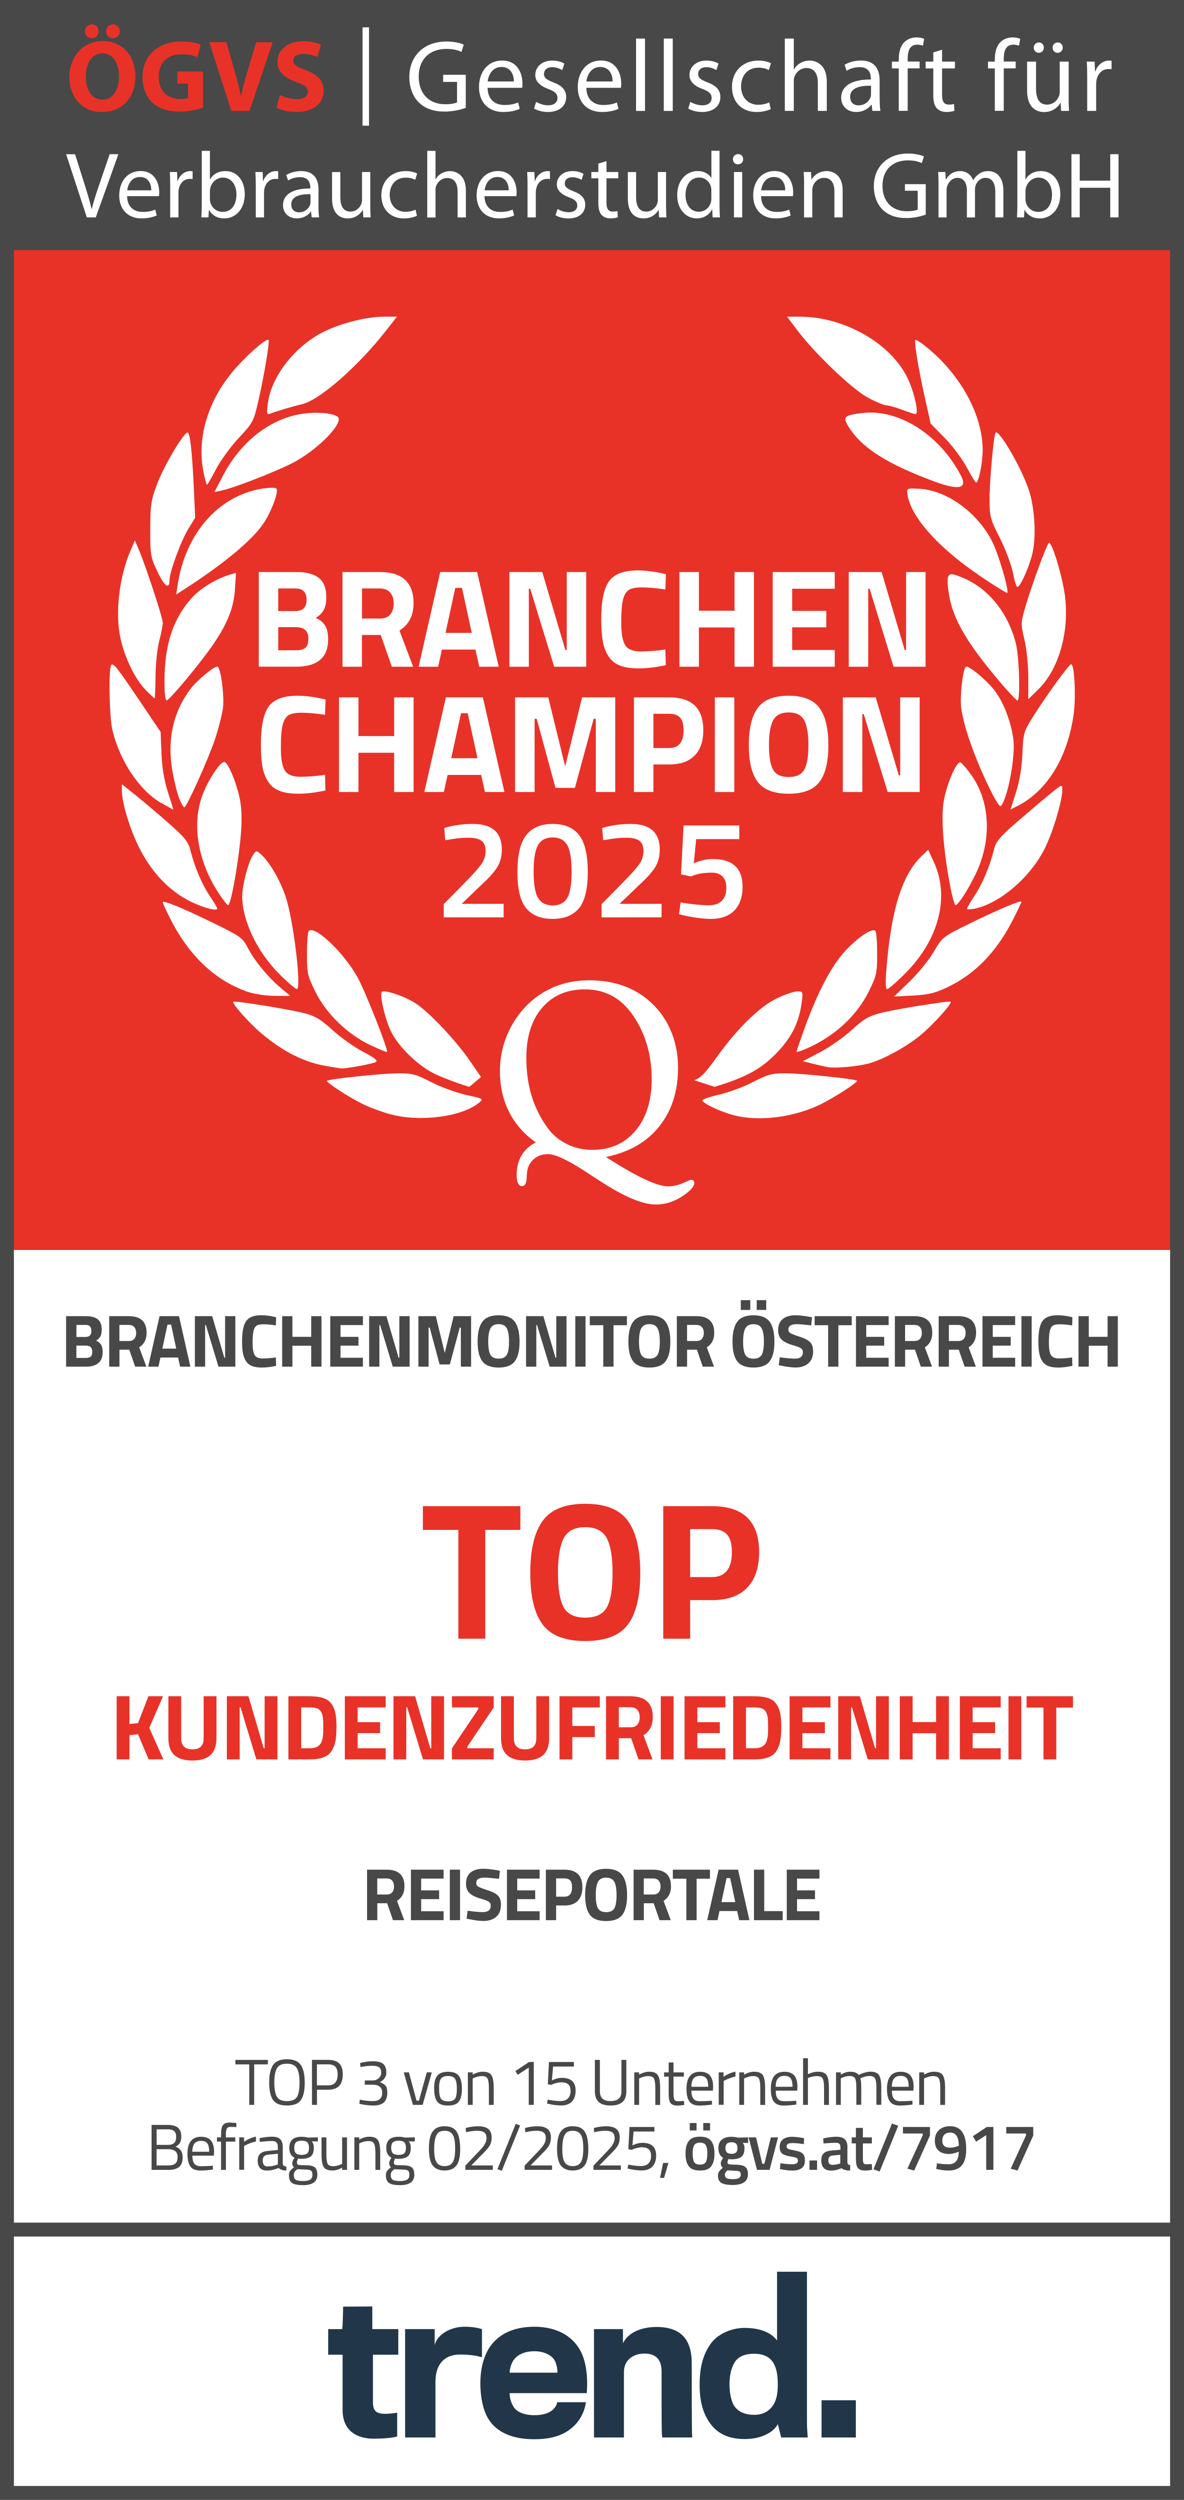 <?xml version="1.0" encoding="UTF-8"?><svg xmlns="http://www.w3.org/2000/svg" viewBox="0 0 255.12 538.59"><rect x="0" y="0" width="255.12" height="538.59" fill="#808080" stroke="none"/><defs><style>.cls-1{fill:#e83228;}.cls-2{fill:#fff;}.cls-3{fill:none;stroke:#474847;stroke-miterlimit:10;stroke-width:3px;}.cls-4{fill:#213649;}.cls-5{fill:#474847;}</style></defs><g id="Hintergrund"><rect class="cls-2" y="269.28" width="255.12" height="269.31"/><rect id="Rot" class="cls-1" y="53.89" width="255.19" height="215.4"/><g id="Rahmen_3pt"><path class="cls-5" d="M252.12,3V535.59H3V3H252.12M255.12,0H0V538.59H255.12V0h0Z"/></g><rect class="cls-5" width="255.12" height="53.89"/><line class="cls-3" y1="480.35" x2="255.12" y2="480.35"/></g><g id="GRAFIK"><g id="Trend_Logo"><path class="cls-4" d="M80.34,507.31h5.48v-5.52h-5.6v-4.88l-6.28,.04s-.08,4.41-.21,4.84h-3.01v5.52h3.1v11.89c0,4.71,3.31,6.2,6.71,6.2,2.08,0,3.95-.17,5.05-.47v-5.14c-.68,.13-1.74,.25-2.55,.25-1.87,0-2.67-.55-2.67-2.5v-10.23h0Zm18.76-.04c2,0,3.44,.21,4.75,.59v-6.07c-.81-.25-2.04-.51-3.78-.51-3.1,0-5.94,1.78-6.41,3.99v-3.48h-6.37v23.35h6.54v-12.01c0-3.99,2.16-5.86,5.26-5.86h0Zm21.01,3.91h-10.31c.04-.85,.38-2.21,1.1-3.01,.85-.98,2.29-1.61,4.24-1.61s3.4,.72,4.12,1.61c.64,.81,.85,2.08,.85,3.01h0Zm6.32,4.41c.3-3.91-.21-7.34-1.66-9.64-1.66-2.67-4.8-4.67-9.64-4.67s-8.02,1.87-9.76,4.63c-1.27,2.04-1.87,4.75-1.87,7.47,0,3.18,.59,5.73,1.61,7.56,1.87,3.23,5.52,4.58,10.02,4.58,3.65,0,6.15-.85,7.94-2.33,2-1.57,2.93-3.82,3.18-5.65h-6.2c-.04,.55-.47,1.36-1.36,1.95-.85,.55-2.04,.85-3.57,.85-2.04,0-3.61-.64-4.33-1.61-.64-.89-.98-2.08-.98-3.14h16.6Zm16.38,9.55h6.37c-.08-.04-.13-1.1-.13-15.96,0-5.14-2.29-7.85-7.6-7.85-3.14,0-6.11,1.15-7.22,3.52v-3.06h-6.24v23.35h6.45v-14.09c0-2.67,2.08-3.99,4.46-3.99,2.5,0,3.65,1.4,3.65,3.82,0,13.75,0,14.26,.25,14.26h0Zm24.79-11.5c0,2.25-.38,3.74-1.15,4.75-.85,1.15-2.12,1.87-3.99,1.87-2.29,0-3.74-.93-4.46-2.25-.59-1.27-.81-2.8-.81-4.37,0-1.83,.34-3.4,1.06-4.63,.81-1.32,2.25-1.91,4.29-1.91,1.7,0,2.97,.51,3.82,1.57,.85,1.06,1.23,2.72,1.23,4.97h0Zm.72,11.5h5.73s-.17-1.83-.17-3.1v-32.61h-6.45v14.82c-1.36-1.91-4.07-2.72-7-2.72s-5.99,1.4-7.43,3.61c-1.49,2.17-2.25,4.84-2.25,8.62s.81,6.32,2.25,8.32c1.57,2.21,3.99,3.4,7.47,3.4,3.69,0,6.28-1.53,7.13-3.23l.72,2.89h0Zm16.09,0v-8.02h-7.39v8.02h7.39Z"/></g><g id="_ÖGVS_Logo"><g><path class="cls-1" d="M29.18,16.34c0,4.87-2.92,7.79-7.27,7.79s-6.96-3.31-6.96-7.55,2.85-7.75,7.2-7.75,7.02,3.4,7.02,7.51ZM18.29,6.75c0-.86,.66-1.51,1.51-1.51s1.45,.64,1.45,1.51c0,.81-.61,1.49-1.47,1.49s-1.49-.68-1.49-1.49Zm.2,9.77c0,2.92,1.36,4.96,3.6,4.96s3.56-2.15,3.56-5.03c0-2.68-1.25-4.96-3.56-4.96s-3.6,2.15-3.6,5.03Zm4.37-9.77c0-.86,.64-1.51,1.49-1.51s1.47,.64,1.47,1.51c0,.81-.61,1.49-1.49,1.49s-1.47-.68-1.47-1.49Z"/><path class="cls-1" d="M43.74,23.21c-1.03,.35-2.99,.83-4.94,.83-2.7,0-4.65-.68-6.01-1.98-1.34-1.3-2.09-3.23-2.09-5.4,.02-4.92,3.6-7.73,8.45-7.73,1.91,0,3.38,.37,4.1,.7l-.7,2.7c-.81-.37-1.8-.64-3.42-.64-2.79,0-4.92,1.56-4.92,4.79s1.93,4.85,4.68,4.85c.75,0,1.36-.09,1.62-.2v-3.12h-2.28v-2.61h5.51v7.79Z"/><path class="cls-1" d="M49.84,23.89l-4.74-14.8h3.67l1.8,6.26c.51,1.78,.97,3.45,1.32,5.29h.07c.37-1.78,.83-3.53,1.34-5.22l1.89-6.32h3.56l-4.98,14.8h-3.91Z"/><path class="cls-1" d="M60.27,20.44c.88,.46,2.28,.92,3.71,.92,1.54,0,2.35-.64,2.35-1.6s-.7-1.45-2.48-2.06c-2.46-.88-4.08-2.24-4.08-4.39,0-2.52,2.13-4.43,5.6-4.43,1.69,0,2.9,.33,3.78,.75l-.75,2.68c-.57-.29-1.65-.7-3.07-.7s-2.15,.68-2.15,1.43c0,.94,.81,1.36,2.74,2.09,2.61,.97,3.82,2.33,3.82,4.41,0,2.48-1.89,4.59-5.95,4.59-1.69,0-3.36-.46-4.19-.92l.68-2.74Z"/></g><g><path class="cls-2" d="M100.36,23.23c-.86,.33-2.57,.81-4.57,.81-2.24,0-4.08-.57-5.53-1.95-1.27-1.23-2.06-3.21-2.06-5.51,0-4.41,3.05-7.64,8.01-7.64,1.71,0,3.07,.37,3.71,.68l-.48,1.56c-.79-.37-1.78-.64-3.27-.64-3.6,0-5.95,2.24-5.95,5.95s2.24,5.97,5.71,5.97c1.25,0,2.11-.18,2.55-.4v-4.41h-2.99v-1.54h4.87v7.11Z"/><path class="cls-2" d="M105.06,18.93c.04,2.61,1.69,3.69,3.64,3.69,1.38,0,2.24-.24,2.94-.55l.35,1.38c-.68,.31-1.87,.68-3.56,.68-3.27,0-5.22-2.17-5.22-5.38s1.89-5.71,4.98-5.71c3.49,0,4.39,3.03,4.39,4.98,0,.39-.02,.68-.07,.9h-7.46Zm5.66-1.38c.02-1.21-.51-3.12-2.68-3.12-1.98,0-2.81,1.78-2.96,3.12h5.64Z"/><path class="cls-2" d="M115.51,21.94c.59,.35,1.6,.75,2.57,.75,1.38,0,2.04-.68,2.04-1.58s-.55-1.4-1.95-1.93c-1.93-.7-2.83-1.73-2.83-3.01,0-1.71,1.4-3.12,3.67-3.12,1.08,0,2.02,.29,2.59,.66l-.46,1.4c-.42-.26-1.19-.64-2.17-.64-1.14,0-1.76,.66-1.76,1.45,0,.88,.61,1.27,2,1.82,1.82,.68,2.79,1.6,2.79,3.18,0,1.89-1.47,3.21-3.95,3.21-1.16,0-2.24-.31-2.98-.75l.46-1.45Z"/><path class="cls-2" d="M126.34,18.93c.04,2.61,1.69,3.69,3.64,3.69,1.38,0,2.24-.24,2.94-.55l.35,1.38c-.68,.31-1.87,.68-3.56,.68-3.27,0-5.22-2.17-5.22-5.38s1.89-5.71,4.98-5.71c3.49,0,4.39,3.03,4.39,4.98,0,.39-.02,.68-.07,.9h-7.46Zm5.66-1.38c.02-1.21-.51-3.12-2.68-3.12-1.98,0-2.81,1.78-2.96,3.12h5.64Z"/><path class="cls-2" d="M137.05,8.31h1.93v15.59h-1.93V8.31Z"/><path class="cls-2" d="M143.03,8.31h1.93v15.59h-1.93V8.31Z"/><path class="cls-2" d="M148.73,21.94c.59,.35,1.6,.75,2.57,.75,1.38,0,2.04-.68,2.04-1.58s-.55-1.4-1.95-1.93c-1.93-.7-2.83-1.73-2.83-3.01,0-1.71,1.4-3.12,3.67-3.12,1.08,0,2.02,.29,2.59,.66l-.46,1.4c-.42-.26-1.19-.64-2.17-.64-1.14,0-1.76,.66-1.76,1.45,0,.88,.61,1.27,2,1.82,1.82,.68,2.79,1.6,2.79,3.18,0,1.89-1.47,3.21-3.95,3.21-1.16,0-2.24-.31-2.98-.75l.46-1.45Z"/><path class="cls-2" d="M166.06,23.52c-.5,.24-1.62,.61-3.05,.61-3.21,0-5.29-2.17-5.29-5.42s2.24-5.66,5.71-5.66c1.14,0,2.15,.29,2.68,.57l-.44,1.47c-.46-.24-1.19-.51-2.24-.51-2.44,0-3.75,1.82-3.75,4.02,0,2.46,1.58,3.97,3.69,3.97,1.1,0,1.82-.26,2.37-.51l.33,1.45Z"/><path class="cls-2" d="M169.11,8.31h1.93v6.65h.04c.31-.55,.79-1.05,1.38-1.38,.57-.33,1.25-.53,1.98-.53,1.43,0,3.71,.88,3.71,4.52v6.32h-1.93v-6.1c0-1.71-.64-3.14-2.46-3.14-1.25,0-2.22,.88-2.59,1.91-.11,.29-.13,.57-.13,.92v6.41h-1.93V8.31Z"/><path class="cls-2" d="M189.55,21.34c0,.92,.04,1.82,.15,2.55h-1.73l-.15-1.34h-.07c-.59,.83-1.73,1.58-3.25,1.58-2.15,0-3.25-1.51-3.25-3.05,0-2.57,2.28-3.97,6.39-3.95v-.22c0-.86-.24-2.46-2.42-2.44-1.01,0-2.04,.28-2.79,.79l-.44-1.3c.88-.55,2.17-.92,3.51-.92,3.25,0,4.04,2.22,4.04,4.32v3.97Zm-1.87-2.87c-2.11-.04-4.5,.33-4.5,2.39,0,1.27,.83,1.84,1.8,1.84,1.4,0,2.3-.88,2.61-1.78,.07-.22,.09-.44,.09-.61v-1.84Z"/><path class="cls-2" d="M193.66,23.89V14.74h-1.47v-1.47h1.47v-.51c0-1.49,.35-2.85,1.23-3.71,.72-.7,1.69-.99,2.59-.99,.7,0,1.27,.15,1.65,.31l-.26,1.49c-.28-.13-.66-.24-1.23-.24-1.65,0-2.06,1.43-2.06,3.07v.57h2.57v1.47h-2.57v9.15h-1.91Z"/><path class="cls-2" d="M202.99,10.72v2.55h2.77v1.47h-2.77v5.73c0,1.32,.37,2.06,1.45,2.06,.53,0,.83-.04,1.12-.13l.09,1.47c-.37,.13-.97,.26-1.71,.26-.9,0-1.62-.31-2.09-.81-.53-.59-.75-1.54-.75-2.79v-5.79h-1.65v-1.47h1.65v-1.98l1.89-.57Z"/><path class="cls-2" d="M214.36,23.89V14.74h-1.47v-1.47h1.47v-.51c0-1.49,.35-2.85,1.23-3.71,.72-.7,1.69-.99,2.59-.99,.7,0,1.27,.15,1.65,.31l-.26,1.49c-.28-.13-.66-.24-1.23-.24-1.65,0-2.06,1.43-2.06,3.07v.57h2.57v1.47h-2.57v9.15h-1.91Z"/><path class="cls-2" d="M230.26,20.97c0,1.12,.02,2.09,.09,2.92h-1.71l-.11-1.73h-.04c-.48,.86-1.62,1.98-3.51,1.98-1.67,0-3.67-.94-3.67-4.65v-6.21h1.93v5.86c0,2.02,.64,3.4,2.37,3.4,1.3,0,2.19-.9,2.55-1.78,.11-.26,.18-.61,.18-.99v-6.5h1.93v7.7Zm-7.51-10.71c0-.61,.48-1.12,1.12-1.12,.59,0,1.05,.48,1.05,1.12,0,.59-.44,1.12-1.1,1.12-.61,0-1.08-.53-1.08-1.12Zm4.06,0c0-.61,.48-1.12,1.1-1.12s1.08,.48,1.08,1.12c0,.59-.44,1.12-1.1,1.12s-1.08-.53-1.08-1.12Z"/><path class="cls-2" d="M234.26,16.58c0-1.25-.02-2.33-.09-3.31h1.69l.09,2.11h.07c.48-1.43,1.67-2.33,2.96-2.33,.2,0,.35,.02,.53,.04v1.82c-.2-.04-.39-.04-.66-.04-1.36,0-2.33,1.01-2.59,2.46-.04,.26-.07,.59-.07,.9v5.66h-1.93v-7.31Z"/></g><g><path class="cls-2" d="M18.71,46.84l-4.46-13.61h1.92l2.12,6.7c.57,1.84,1.07,3.49,1.45,5.09h.04c.38-1.58,.93-3.29,1.55-5.07l2.3-6.73h1.88l-4.87,13.61h-1.94Z"/><path class="cls-2" d="M27.39,42.27c.04,2.4,1.56,3.39,3.35,3.39,1.27,0,2.06-.22,2.71-.51l.32,1.27c-.63,.28-1.72,.63-3.27,.63-3.01,0-4.81-2-4.81-4.95s1.74-5.25,4.58-5.25c3.21,0,4.04,2.79,4.04,4.58,0,.36-.02,.63-.06,.83h-6.87Zm5.21-1.27c.02-1.11-.46-2.87-2.46-2.87-1.82,0-2.59,1.64-2.73,2.87h5.19Z"/><path class="cls-2" d="M36.67,40.11c0-1.15-.02-2.14-.08-3.05h1.56l.08,1.94h.06c.44-1.31,1.53-2.14,2.73-2.14,.18,0,.32,.02,.48,.04v1.68c-.18-.04-.36-.04-.61-.04-1.25,0-2.14,.93-2.38,2.26-.04,.24-.06,.54-.06,.83v5.21h-1.78v-6.73Z"/><path class="cls-2" d="M43.47,32.5h1.76v6.14h.04c.63-1.09,1.76-1.78,3.33-1.78,2.44,0,4.14,2.02,4.14,4.97,0,3.49-2.22,5.23-4.4,5.23-1.41,0-2.54-.55-3.29-1.82h-.04l-.1,1.6h-1.52c.04-.67,.08-1.66,.08-2.52v-11.81Zm1.76,10.42c0,.22,.02,.44,.08,.65,.32,1.23,1.37,2.08,2.67,2.08,1.88,0,2.97-1.51,2.97-3.76,0-1.96-1.01-3.63-2.93-3.63-1.19,0-2.32,.85-2.69,2.18-.06,.22-.1,.46-.1,.75v1.74Z"/><path class="cls-2" d="M55.11,40.11c0-1.15-.02-2.14-.08-3.05h1.56l.08,1.94h.06c.44-1.31,1.53-2.14,2.73-2.14,.18,0,.32,.02,.48,.04v1.68c-.18-.04-.36-.04-.61-.04-1.25,0-2.14,.93-2.38,2.26-.04,.24-.06,.54-.06,.83v5.21h-1.78v-6.73Z"/><path class="cls-2" d="M68.62,44.49c0,.85,.04,1.68,.14,2.34h-1.6l-.14-1.23h-.06c-.55,.77-1.6,1.45-2.99,1.45-1.98,0-2.99-1.39-2.99-2.81,0-2.36,2.1-3.66,5.88-3.63v-.2c0-.79-.22-2.26-2.22-2.24-.93,0-1.88,.26-2.56,.73l-.4-1.19c.81-.51,2-.85,3.23-.85,2.99,0,3.72,2.04,3.72,3.98v3.66Zm-1.72-2.65c-1.94-.04-4.14,.3-4.14,2.2,0,1.17,.77,1.7,1.66,1.7,1.29,0,2.12-.81,2.4-1.64,.06-.2,.08-.4,.08-.57v-1.7Z"/><path class="cls-2" d="M79.79,44.15c0,1.03,.02,1.92,.08,2.69h-1.58l-.1-1.6h-.04c-.44,.79-1.49,1.82-3.23,1.82-1.53,0-3.37-.87-3.37-4.28v-5.71h1.78v5.39c0,1.86,.59,3.13,2.18,3.13,1.19,0,2.02-.83,2.34-1.64,.1-.24,.16-.57,.16-.91v-5.98h1.78v7.09Z"/><path class="cls-2" d="M89.85,46.49c-.46,.22-1.49,.57-2.81,.57-2.95,0-4.87-2-4.87-4.99s2.06-5.21,5.25-5.21c1.05,0,1.98,.26,2.46,.52l-.4,1.35c-.42-.22-1.09-.46-2.06-.46-2.24,0-3.45,1.68-3.45,3.7,0,2.26,1.45,3.66,3.39,3.66,1.01,0,1.68-.24,2.18-.46l.3,1.33Z"/><path class="cls-2" d="M92.06,32.5h1.78v6.12h.04c.28-.51,.73-.97,1.27-1.27,.52-.3,1.15-.48,1.82-.48,1.31,0,3.41,.81,3.41,4.16v5.82h-1.78v-5.61c0-1.57-.59-2.89-2.26-2.89-1.15,0-2.04,.81-2.38,1.76-.1,.26-.12,.52-.12,.85v5.9h-1.78v-14.34Z"/><path class="cls-2" d="M104.4,42.27c.04,2.4,1.55,3.39,3.35,3.39,1.27,0,2.06-.22,2.71-.51l.32,1.27c-.63,.28-1.72,.63-3.27,.63-3.01,0-4.81-2-4.81-4.95s1.74-5.25,4.58-5.25c3.21,0,4.04,2.79,4.04,4.58,0,.36-.02,.63-.06,.83h-6.87Zm5.21-1.27c.02-1.11-.46-2.87-2.46-2.87-1.82,0-2.59,1.64-2.73,2.87h5.19Z"/><path class="cls-2" d="M113.67,40.11c0-1.15-.02-2.14-.08-3.05h1.55l.08,1.94h.06c.44-1.31,1.53-2.14,2.73-2.14,.18,0,.32,.02,.49,.04v1.68c-.18-.04-.36-.04-.61-.04-1.25,0-2.14,.93-2.38,2.26-.04,.24-.06,.54-.06,.83v5.21h-1.78v-6.73Z"/><path class="cls-2" d="M120.15,45.04c.55,.32,1.47,.69,2.36,.69,1.27,0,1.88-.63,1.88-1.45s-.5-1.29-1.8-1.78c-1.78-.65-2.61-1.6-2.61-2.77,0-1.58,1.29-2.87,3.37-2.87,.99,0,1.86,.26,2.38,.61l-.42,1.29c-.38-.24-1.09-.58-2-.58-1.05,0-1.62,.61-1.62,1.33,0,.81,.57,1.17,1.84,1.68,1.68,.63,2.57,1.47,2.57,2.93,0,1.74-1.35,2.95-3.64,2.95-1.07,0-2.06-.28-2.75-.69l.42-1.33Z"/><path class="cls-2" d="M130.68,34.72v2.34h2.54v1.35h-2.54v5.27c0,1.21,.34,1.9,1.33,1.9,.48,0,.77-.04,1.03-.12l.08,1.35c-.34,.12-.89,.24-1.58,.24-.83,0-1.49-.28-1.92-.75-.48-.55-.69-1.41-.69-2.56v-5.33h-1.51v-1.35h1.51v-1.82l1.74-.52Z"/><path class="cls-2" d="M143.52,44.15c0,1.03,.02,1.92,.08,2.69h-1.58l-.1-1.6h-.04c-.44,.79-1.49,1.82-3.23,1.82-1.54,0-3.37-.87-3.37-4.28v-5.71h1.78v5.39c0,1.86,.59,3.13,2.18,3.13,1.19,0,2.02-.83,2.34-1.64,.1-.24,.16-.57,.16-.91v-5.98h1.78v7.09Z"/><path class="cls-2" d="M155.04,32.5v11.81c0,.87,.04,1.86,.08,2.52h-1.57l-.08-1.7h-.06c-.53,1.09-1.7,1.92-3.29,1.92-2.36,0-4.2-2-4.2-4.97-.02-3.25,2.02-5.23,4.38-5.23,1.51,0,2.5,.71,2.95,1.47h.04v-5.84h1.76Zm-1.76,8.54c0-.22-.02-.52-.08-.75-.26-1.11-1.23-2.04-2.56-2.04-1.84,0-2.93,1.62-2.93,3.76,0,1.98,.99,3.61,2.89,3.61,1.19,0,2.28-.81,2.6-2.12,.06-.24,.08-.48,.08-.77v-1.7Z"/><path class="cls-2" d="M160.13,34.31c0,.61-.42,1.09-1.13,1.09-.65,0-1.07-.48-1.07-1.09s.44-1.11,1.11-1.11,1.09,.48,1.09,1.11Zm-1.98,12.52v-9.77h1.78v9.77h-1.78Z"/><path class="cls-2" d="M163.99,42.27c.04,2.4,1.55,3.39,3.35,3.39,1.27,0,2.06-.22,2.71-.51l.32,1.27c-.63,.28-1.72,.63-3.27,.63-3.01,0-4.81-2-4.81-4.95s1.74-5.25,4.58-5.25c3.21,0,4.04,2.79,4.04,4.58,0,.36-.02,.63-.06,.83h-6.87Zm5.21-1.27c.02-1.11-.46-2.87-2.46-2.87-1.82,0-2.59,1.64-2.73,2.87h5.19Z"/><path class="cls-2" d="M173.26,39.71c0-1.03-.02-1.84-.08-2.65h1.57l.1,1.62h.04c.48-.91,1.62-1.82,3.23-1.82,1.35,0,3.45,.81,3.45,4.16v5.82h-1.78v-5.63c0-1.58-.59-2.89-2.26-2.89-1.15,0-2.06,.83-2.38,1.82-.08,.22-.12,.52-.12,.83v5.88h-1.78v-7.13Z"/><path class="cls-2" d="M199.48,46.23c-.79,.3-2.36,.75-4.2,.75-2.06,0-3.76-.52-5.09-1.8-1.17-1.13-1.9-2.95-1.9-5.07,0-4.06,2.81-7.03,7.37-7.03,1.58,0,2.83,.34,3.41,.63l-.44,1.43c-.73-.34-1.64-.59-3.01-.59-3.31,0-5.47,2.06-5.47,5.47s2.06,5.49,5.25,5.49c1.15,0,1.94-.16,2.34-.36v-4.06h-2.75v-1.41h4.48v6.54Z"/><path class="cls-2" d="M202.23,39.71c0-1.03-.04-1.84-.08-2.65h1.55l.08,1.6h.06c.54-.93,1.45-1.8,3.09-1.8,1.31,0,2.32,.81,2.75,1.96h.04c.3-.57,.71-.97,1.11-1.27,.59-.44,1.21-.69,2.14-.69,1.31,0,3.23,.85,3.23,4.24v5.74h-1.74v-5.51c0-1.9-.71-3.01-2.12-3.01-1.03,0-1.8,.75-2.12,1.6-.08,.26-.14,.57-.14,.89v6.04h-1.74v-5.86c0-1.55-.69-2.67-2.04-2.67-1.09,0-1.92,.89-2.2,1.78-.1,.24-.14,.57-.14,.87v5.88h-1.74v-7.13Z"/><path class="cls-2" d="M219.2,32.5h1.76v6.14h.04c.63-1.09,1.76-1.78,3.33-1.78,2.44,0,4.14,2.02,4.14,4.97,0,3.49-2.22,5.23-4.4,5.23-1.41,0-2.54-.55-3.29-1.82h-.04l-.1,1.6h-1.51c.04-.67,.08-1.66,.08-2.52v-11.81Zm1.76,10.42c0,.22,.02,.44,.08,.65,.32,1.23,1.37,2.08,2.67,2.08,1.88,0,2.97-1.51,2.97-3.76,0-1.96-1.01-3.63-2.93-3.63-1.19,0-2.32,.85-2.69,2.18-.06,.22-.1,.46-.1,.75v1.74Z"/><path class="cls-2" d="M232.65,33.22v5.7h6.58v-5.7h1.78v13.61h-1.78v-6.38h-6.58v6.38h-1.78v-13.61h1.78Z"/></g><rect class="cls-2" x="78.12" y="5.89" width="1.39" height="21.19"/></g><g id="Kranz"><path class="cls-2" d="M127.56,245.43m26.43-11.28c6.94-2.11,10.23-3.95,13.67-7.63,3.04-3.25,4.54-6.37,5.09-10.6,.3-2.25,.27-2.33-.96-2.33-.7,0-2.65,.66-4.33,1.46-3.76,1.79-8.59,6.51-13.02,12.71-2.44,3.41-3.53,4.53-4.86,4.97m-45.94-.69l-2.33-3.4c-3.03-4.44-8.89-10.64-11.82-12.52-2.35-1.51-6.69-2.96-7.23-2.42-.53,.53,.73,5.96,1.97,8.49,1.55,3.17,5.5,7.1,9.01,8.95,1.51,.8,5.06,2.16,7.89,3.02m-16.95,5.91c6.31,1.71,15.28,.55,18.98-2.45,1.08-.88,1.07-.89-2.74-1.73-2.11-.47-5.49-1.71-7.52-2.76-3.29-1.7-4.07-1.91-7.15-1.89-3.49,.02-14.89,1.21-15.28,1.61-.29,.29,4.38,3.34,7.59,4.96,1.44,.73,4.2,1.75,6.12,2.27h0Zm73.86,.18c5.45,1.47,13.27,.46,19-2.44,3.11-1.58,7.89-4.7,7.61-4.98-.38-.38-11.84-1.58-15.27-1.59-3.08-.01-3.87,.19-7.15,1.89-2.03,1.05-5.37,2.28-7.43,2.74-2.06,.46-3.61,1.03-3.46,1.28,.46,.74,3.96,2.37,6.7,3.1h0Zm-87.57-10.55c1.39,.23,2.74,.45,3.01,.48,.93,.1,6.79-.97,7.5-1.37,.52-.29-.22-.89-2.77-2.23-1.92-1.01-4.88-3.11-6.59-4.68-2.54-2.32-3.66-2.99-6.12-3.63-3.37-.87-14.92-2.72-15.22-2.44-.35,.34,3.35,4.52,5.95,6.72,4.78,4.05,9.33,6.33,14.23,7.15h0Zm108.01,.22c1.61,.26,6.11-.14,8.55-.76,3.09-.79,8.25-3.59,11.35-6.17,2.75-2.29,6.83-6.82,6.46-7.17-.29-.27-11.92,1.6-15.2,2.45-2.46,.64-3.58,1.3-6.13,3.64-1.71,1.57-4.78,3.72-6.81,4.78l-3.69,1.93,2.12,.55c1.17,.3,2.67,.64,3.35,.75h0Zm-98.71-4.78c1.89,.91,3.52,1.57,3.62,1.47,.32-.32-4.33-12.17-6.15-15.67-2.76-5.31-9.37-11.71-10.71-10.37-.21,.21-.39,2.42-.39,4.9,0,4.23,.12,4.75,1.83,8.22,2.32,4.7,6.84,9.08,11.8,11.46h0Zm91.85,1.45c0,.13,.83-.12,1.84-.54,6.07-2.54,11.08-7.07,13.72-12.41,1.7-3.44,1.82-3.97,1.82-8.19,0-2.48-.17-4.69-.39-4.9-.68-.68-3.76,1.38-6.51,4.35-2.95,3.19-5.95,8.9-8.75,16.66-.95,2.64-1.73,4.9-1.73,5.02h0Zm-118.21-12.9c1.37,.47,3.94,.86,5.8,.86l3.35,.02-2.04-1.71c-2.75-2.3-5.69-5.87-7.13-8.66-1.11-2.15-1.55-2.47-7.19-5.23-6.76-3.31-11.15-5.12-11.14-4.58,0,.2,.79,1.9,1.76,3.79,4.02,7.87,9.63,13.11,16.59,15.52h0Zm139.23,1l4.08-.21c3.23-.17,4.73-.52,7.24-1.7,6.17-2.9,10.81-7.7,14.47-14.96,.91-1.81,1.66-3.4,1.66-3.54,0-.43-4.9,1.63-11.07,4.65-5.91,2.9-5.94,2.92-7.79,6.09-1.03,1.75-3.38,4.64-5.22,6.43l-3.36,3.24Zm-132.51-4.9c1.81,1.82,3.54,3.3,3.84,3.3,.95,0-.45-12.64-2.07-18.73-1-3.75-3.59-8.46-5.68-10.31-.99-.88-1.03-.87-1.76,.25-.97,1.48-2.27,6.48-2.27,8.73,0,5.28,3.17,11.97,7.94,16.76h0Zm130.84-.73c-.21,2.66-.15,4.04,.19,4.04,.28,0,2.04-1.53,3.91-3.41,7.25-7.25,9.61-16.48,6.14-23.98l-1.21-2.62-1.24,1.16c-4.38,4.12-6.75,11.65-7.79,24.8h0Zm-148.65-14.26c2.64,1.09,4.49,1.46,4.49,.91,0-.14-.76-1.41-1.69-2.81-1.7-2.57-3.23-6.22-4.16-9.95-.42-1.66-1.29-2.69-5.03-5.96-2.49-2.17-5.68-4.87-7.1-5.99l-2.57-2.04v1.36c0,2.48,1.54,7.74,3.43,11.7,2.93,6.15,7.33,10.6,12.64,12.78h0Zm166.02,.98c0,.17,.72,.17,1.59,0,5.47-1.08,12.17-6.83,15.24-13.09,1.75-3.57,3.73-10.23,3.73-12.56,0-1.19-.03-1.18-2.32,.66-1.28,1.03-4.47,3.72-7.09,5.98-4.01,3.46-4.85,4.43-5.28,6.15-.95,3.76-2.47,7.4-4.17,9.98-.93,1.41-1.69,2.7-1.69,2.88h0Zm-161.39-3.6c1,1.55,1.99,2.82,2.21,2.82,.53,0,1.92-7.37,2.6-13.78,.38-3.64,.39-6.11,.03-8.42-.54-3.47-2.62-8.64-3.48-8.64-1.03,0-3.98,4.74-4.99,8.01-1.88,6.07-.53,13.52,3.63,20.01h0Zm157.75-1.47c.44,2.36,.98,4.28,1.19,4.28,.74,0,3.95-5.36,5.19-8.67,2.57-6.81,1.93-14.01-1.69-19.2-1.02-1.46-2.13-2.75-2.45-2.86-.85-.28-3,4.75-3.61,8.45-.58,3.52-.06,10.39,1.37,17.99h0Zm-169.94-17.72c1.38,.79,2.53,1.44,2.57,1.44,.04,0-.48-1.7-1.15-3.79-.83-2.59-1.27-5.24-1.39-8.37l-.18-4.57-4.17-6.19c-5.11-7.6-5.99-8.73-6.46-8.26-.63,.63-.44,11.23,.24,14.06,1.62,6.7,5.85,13.01,10.52,15.69h0Zm182.99,1.41l1.53-.78c6.35-3.22,10.76-10.44,12.06-19.72,.52-3.72,.18-10.8-.53-10.8-.46,0-5.33,6.7-8.25,11.36-1.97,3.14-2.07,3.48-2.26,7.9-.13,3.03-.61,5.89-1.38,8.33l-1.18,3.7Zm-179.1-2.29c.42,1.01,.9,1.84,1.05,1.84,.5,0,5.2-10.42,6.62-14.68,.76-2.29,1.54-5.33,1.72-6.76,.34-2.62-.51-8.9-1.21-8.9-.86,0-4.55,3.11-5.94,5.02-3.65,4.97-4.9,10.86-3.74,17.5,.4,2.29,1.08,4.99,1.5,5.99h0Zm174.05-3.34c1.49,3.17,2.68,5.17,2.94,4.9,1.48-1.56,3.2-10.71,2.71-14.39-.51-3.82-2.11-8-4.02-10.48-1.82-2.37-5.75-5.6-6.24-5.12-.64,.64-1.28,6.28-.99,8.71,.44,3.69,2.58,9.95,5.59,16.38h0Zm-177.23-20.16c.04,1.28,.24,2.31,.44,2.29,.51-.04,5.47-5.87,8.73-10.26,4.01-5.4,5.7-9.25,5.98-13.62l.23-3.61-1.17,.34c-2.9,.84-6.37,2.9-8.18,4.88-4.47,4.85-6.33,11.02-6.03,19.98h0Zm180.16-1.48c1.78,2.08,3.39,3.78,3.6,3.79,.66,.03,.39-9.5-.36-12.37-1.92-7.39-6.87-12.87-13.28-14.75-1.44-.42-1.7,.54-1.12,4.23,.83,5.31,3.93,10.62,11.17,19.1h0Zm-184.28,1.48c.99,1.01,1.87,1.83,1.96,1.83s.17-2.15,.2-4.77c.02-2.62,.39-6.05,.8-7.61,.42-1.56,.76-3.31,.76-3.89,0-1.07-3.65-12.19-5.18-15.79l-.83-1.96-.91,2.12c-2.29,5.34-3.24,12.34-2.42,17.75,.67,4.39,3.13,9.78,5.62,12.31h0Zm190.21,2.04l2.16-2.12c4.49-4.41,6.78-12.59,5.71-20.4-.61-4.42-2.89-11.75-3.46-11.14-.54,.58-3.62,8.97-4.95,13.49-1.09,3.72-1.1,3.84-.28,7.34,.48,2.05,.83,5.53,.83,8.19v4.63Zm-183.59-22.58l1.36-.87c8.58-5.49,14.83-10.64,17.35-14.3,1.78-2.59,3.45-7.06,2.86-7.66-.24-.24-1.67-.2-3.32,.08-9.25,1.63-16.24,9.66-17.93,20.6l-.33,2.15Zm173.27-3.93c3.08,2.08,5.69,3.69,5.8,3.58,.42-.42-1.83-8.15-3.16-10.86-3.1-6.34-9.85-11.27-15.82-11.56-2.62-.13-2.69-.1-2.54,1.09,.6,4.83,6.55,11.55,15.72,17.74h0Zm-177.29-.94c1.51,3.18,2.58,3.9,2.58,1.74,0-1.71,2.46-8.4,4.02-10.95l1.5-2.45-.3-6.61c-.36-7.8-.81-11.75-1.34-11.75-.82,0-5,7.04-6.47,10.88-1.41,3.71-1.54,4.55-1.56,9.92-.02,5.62,.05,6.02,1.56,9.21h0Zm184.31,.21c.32,1.68,.74,3.06,.94,3.06,.57,0,2.17-3.4,3.1-6.61,1.06-3.66,.74-10.46-.7-14.56-1.71-4.88-6.37-12.84-7.08-12.09-.4,.42-1.3,10.29-1.3,14.31,0,3.79,.13,4.25,2.23,8.42,1.23,2.43,2.49,5.79,2.8,7.47h0ZM46.2,106.01l1.64-.35c2.63-.57,11.12-3.86,15.04-5.83,5.54-2.79,11.57-9.01,9.8-10.1-1.53-.94-5.91-1.07-9.16-.27-6.37,1.57-11.91,6.23-15.46,12.99l-1.87,3.56Zm155.27-2.23q7.81,2.89,5.55-1.38c-4.65-8.84-13.46-14.39-21.3-13.41-3.86,.48-4.19,.81-2.9,2.9,2.83,4.59,8.28,8.06,18.65,11.9h0Zm-157.57-1.81c.29,1.36,.61,2.47,.71,2.47s.98-1.53,1.96-3.4c.98-1.87,3.19-4.9,4.91-6.73,2.96-3.15,3.17-3.55,4.09-7.49,1.3-5.6,2.59-13.27,2.29-13.58-.4-.4-3.97,2.63-6.85,5.81-6.12,6.77-8.75,15.24-7.11,22.91h0Zm164.42-1.28c.94,1.79,1.85,3.26,2.02,3.26,.54,0,1.4-4.26,1.4-6.96,0-7.52-4.66-16.12-11.97-22.11-1.25-1.03-2.39-1.76-2.52-1.63-.33,.33,.59,5.93,2.05,12.49l1.23,5.52,3.03,3.09c1.67,1.7,3.8,4.55,4.74,6.35h0Zm-150.62-13.74c-.27,2.28-.22,2.46,.61,2.14,1.41-.54,5.22-1.67,6.67-1.98,3.76-.8,12.09-8.07,18.19-15.87l2.36-3.01h-2.89c-3.8,0-9.73,1.55-13.37,3.49-6.03,3.22-10.9,9.63-11.56,15.24h0Zm136.67,1.32c1.34,.5,2.64,.94,2.88,.96,.8,.08-.18-4.55-1.61-7.59-3.54-7.58-13.6-13.38-23.21-13.41h-2.84s2.31,3.05,2.31,3.05c3.79,5.02,11.83,12.66,15.19,14.44,1.65,.87,3.41,1.6,3.91,1.61,.5,.01,2.01,.43,3.36,.94h0Zm0,0"/><path class="cls-2" d="M142.03,242.69c2.71-3.36,4.07-7.58,4.07-12.65,0-2.64-.44-5.1-1.32-7.39-.88-2.29-2.15-4.28-3.81-5.98-1.78-1.83-3.84-3.21-6.18-4.11-2.34-.91-4.96-1.36-7.87-1.36-3.36,0-6.39,.73-9.11,2.19-2.72,1.46-5,3.57-6.83,6.35-1.08,1.68-1.89,3.44-2.44,5.28-.55,1.84-.82,3.77-.82,5.77,0,3.24,.66,6.16,1.98,8.77,1.32,2.61,3.24,4.79,5.75,6.56-1.37,.7-2.4,1.65-3.09,2.83-.69,1.18-1.04,2.59-1.04,4.22,0,.74,.1,1.32,.3,1.74,.2,.42,.47,.63,.81,.63,.67,0,1.02-.59,1.05-1.77,.02-.6,.05-1.05,.1-1.34,.17-1.15,.67-2.07,1.49-2.75,.82-.69,1.83-1.03,3.03-1.03,1.54,0,4.26,1.28,8.17,3.83,.87,.58,1.56,1.03,2.05,1.34,.15,.1,.42,.27,.8,.51,5.24,3.45,9.3,5.17,12.17,5.17,1.27,0,2.49-.23,3.66-.69,1.17-.46,2.32-1.17,3.45-2.11,.39-.34,.69-.67,.9-.99,.21-.32,.31-.61,.31-.89,0-.19-.07-.34-.22-.46-.15-.12-.32-.18-.53-.18-.07,0-.64,.24-1.71,.71-1.07,.47-2.13,.71-3.17,.71-2.29,0-6.51-1.95-12.66-5.84-.34-.21-.6-.37-.77-.49,4.95-1.01,8.78-3.2,11.49-6.56h0Zm-19.78,3.84c-1.66-.8-3.03-1.91-4.11-3.33-1.59-2.14-2.78-4.47-3.56-6.99-.78-2.52-1.17-5.28-1.17-8.28,0-4.56,1.13-8.16,3.4-10.81,2.27-2.65,5.34-3.97,9.21-3.97,2.04,0,3.88,.41,5.53,1.23,1.65,.82,3.1,2.06,4.35,3.7,1.49,1.97,2.61,4.17,3.38,6.61,.76,2.43,1.14,5.02,1.14,7.77,0,4.66-1.16,8.37-3.48,11.13-2.32,2.76-5.43,4.14-9.33,4.14-1.92,0-3.71-.4-5.37-1.2h0Z"/></g><g><path class="cls-2" d="M55.76,123.24h8.11c2.15,0,3.76,.43,4.83,1.27,1.07,.85,1.61,2.23,1.61,4.12,0,1.14-.17,2.04-.52,2.71-.34,.67-.93,1.27-1.76,1.79,.91,.38,1.58,.93,2.02,1.65,.44,.72,.65,1.72,.65,3,0,1.98-.59,3.45-1.76,4.41-1.17,.96-2.83,1.44-4.95,1.44h-8.23v-20.4Zm7.9,3.54h-3.71v4.86h3.74c1.58,0,2.37-.81,2.37-2.43s-.8-2.43-2.4-2.43Zm.12,8.34h-3.83v4.98h3.83c.91,0,1.58-.18,2.02-.54,.44-.36,.65-1.02,.65-1.98,0-1.64-.89-2.46-2.67-2.46Z"/><path class="cls-2" d="M77.99,136.8v6.84h-4.19v-20.4h8.02c4.86,0,7.29,2.24,7.29,6.72,0,2.66-1.01,4.62-3.04,5.88l2.95,7.8h-4.59l-2.4-6.84h-4.04Zm6.11-4.44c.49-.6,.73-1.39,.73-2.37s-.26-1.76-.77-2.34c-.52-.58-1.26-.87-2.23-.87h-3.83v6.48h3.89c.99,0,1.73-.3,2.22-.9Z"/><path class="cls-2" d="M90.2,143.64l4.65-20.4h7.96l4.65,20.4h-4.19l-.82-3.69h-7.23l-.82,3.69h-4.19Zm7.9-16.98l-2.1,9.69h5.65l-2.1-9.69h-1.46Z"/><path class="cls-2" d="M109.76,143.64v-20.4h7.08l4.98,16.8h.3v-16.8h4.19v20.4h-6.9l-5.16-16.8h-.3v16.8h-4.19Z"/><path class="cls-2" d="M143.45,143.31c-2.15,.46-4.08,.69-5.8,.69s-3.1-.21-4.13-.63-1.84-1.09-2.43-2.01c-.59-.92-.99-2-1.21-3.24-.22-1.24-.33-2.8-.33-4.68,0-3.94,.56-6.68,1.69-8.23,1.12-1.55,3.19-2.32,6.21-2.32,1.74,0,3.76,.27,6.04,.81l-.12,3.3c-2.01-.3-3.67-.45-5-.45s-2.27,.18-2.84,.52c-.57,.35-.99,1.02-1.26,2-.27,.98-.41,2.65-.41,5.01s.28,4,.84,4.9c.56,.91,1.67,1.37,3.34,1.37s3.45-.14,5.33-.42l.09,3.39Z"/><path class="cls-2" d="M158.27,143.64v-8.46h-7.68v8.46h-4.19v-20.4h4.19v8.34h7.68v-8.34h4.19v20.4h-4.19Z"/><path class="cls-2" d="M166.5,143.64v-20.4h13.36v3.6h-9.17v4.77h7.35v3.54h-7.35v4.89h9.17v3.6h-13.36Z"/><path class="cls-2" d="M182.88,143.64v-20.4h7.08l4.98,16.8h.3v-16.8h4.19v20.4h-6.89l-5.16-16.8h-.3v16.8h-4.19Z"/><path class="cls-2" d="M70.11,170.31c-2.15,.46-4.08,.69-5.8,.69s-3.1-.21-4.13-.63-1.84-1.09-2.43-2.01-.99-2-1.21-3.24c-.22-1.24-.33-2.8-.33-4.68,0-3.94,.56-6.68,1.69-8.23,1.12-1.55,3.19-2.32,6.21-2.32,1.74,0,3.76,.27,6.04,.81l-.12,3.3c-2-.3-3.67-.45-5-.45s-2.27,.18-2.84,.52c-.57,.35-.99,1.02-1.26,2-.27,.98-.41,2.65-.41,5.01s.28,4,.84,4.9c.56,.91,1.67,1.37,3.34,1.37s3.45-.14,5.33-.42l.09,3.39Z"/><path class="cls-2" d="M84.93,170.64v-8.46h-7.69v8.46h-4.19v-20.4h4.19v8.34h7.69v-8.34h4.19v20.4h-4.19Z"/><path class="cls-2" d="M91.43,170.64l4.65-20.4h7.96l4.65,20.4h-4.19l-.82-3.69h-7.23l-.82,3.69h-4.19Zm7.9-16.98l-2.1,9.69h5.65l-2.1-9.69h-1.46Z"/><path class="cls-2" d="M110.99,170.64v-20.4h7.14l3.65,14.88,3.65-14.88h7.14v20.4h-4.19v-15.78h-.46l-4.04,14.88h-4.19l-4.04-14.88h-.46v15.78h-4.19Z"/><path class="cls-2" d="M144.19,164.7h-3.4v5.94h-4.19v-20.4h7.59c4.9,0,7.35,2.36,7.35,7.08,0,2.38-.62,4.21-1.87,5.47-1.25,1.27-3.07,1.91-5.48,1.91Zm-3.4-3.54h3.37c2.08,0,3.13-1.28,3.13-3.84,0-1.26-.25-2.17-.76-2.72-.51-.55-1.3-.82-2.37-.82h-3.37v7.38Z"/><path class="cls-2" d="M154.03,170.64v-20.4h4.19v20.4h-4.19Z"/><path class="cls-2" d="M176.56,168.47c-1.29,1.69-3.5,2.53-6.64,2.53s-5.35-.84-6.64-2.53c-1.29-1.69-1.93-4.33-1.93-7.94s.64-6.27,1.93-8.02c1.29-1.75,3.5-2.62,6.64-2.62s5.35,.88,6.64,2.62,1.93,4.42,1.93,8.02-.64,6.25-1.93,7.94Zm-9.99-2.64c.6,1.05,1.72,1.57,3.36,1.57s2.76-.52,3.36-1.57c.6-1.05,.9-2.81,.9-5.28s-.3-4.26-.91-5.38c-.61-1.12-1.72-1.68-3.34-1.68s-2.73,.56-3.34,1.68c-.61,1.12-.91,2.92-.91,5.38s.3,4.23,.9,5.28Z"/><path class="cls-2" d="M181.61,170.64v-20.4h7.08l4.98,16.8h.3v-16.8h4.19v20.4h-6.89l-5.16-16.8h-.3v16.8h-4.19Z"/><path class="cls-2" d="M108.52,197.64h-12.91v-2.85l4.95-5.04c1.5-1.52,2.55-2.71,3.16-3.57,.61-.86,.91-1.8,.91-2.83s-.29-1.77-.88-2.21c-.59-.44-1.55-.66-2.89-.66-1.26,0-2.64,.14-4.16,.42l-.76,.12-.21-2.64c1.96-.58,4-.87,6.11-.87,4.19,0,6.29,1.84,6.29,5.52,0,1.44-.32,2.69-.96,3.75s-1.78,2.34-3.42,3.84l-4.28,4.11h9.05v2.91Z"/><path class="cls-2" d="M113.39,179.93c1.27-1.61,3.16-2.42,5.7-2.42s4.42,.8,5.68,2.4c1.26,1.6,1.88,4.25,1.88,7.94s-.63,6.3-1.9,7.83c-1.27,1.53-3.16,2.29-5.68,2.29s-4.41-.76-5.68-2.28c-1.27-1.52-1.9-4.12-1.9-7.81s.63-6.34,1.9-7.95Zm8.82,2.13c-.63-1.09-1.67-1.64-3.13-1.64s-2.51,.55-3.14,1.64c-.64,1.09-.96,3-.96,5.75s.33,4.63,.99,5.69c.66,1.05,1.7,1.57,3.13,1.57s2.46-.52,3.1-1.57c.64-1.05,.96-2.94,.96-5.69s-.31-4.65-.94-5.75Z"/><path class="cls-2" d="M142.54,197.64h-12.91v-2.85l4.95-5.04c1.5-1.52,2.55-2.71,3.16-3.57,.61-.86,.91-1.8,.91-2.83s-.29-1.77-.88-2.21c-.59-.44-1.55-.66-2.88-.66-1.26,0-2.64,.14-4.16,.42l-.76,.12-.21-2.64c1.96-.58,4-.87,6.11-.87,4.19,0,6.29,1.84,6.29,5.52,0,1.44-.32,2.69-.96,3.75-.64,1.06-1.78,2.34-3.42,3.84l-4.28,4.11h9.05v2.91Z"/><path class="cls-2" d="M159.3,177.84v2.94h-9.29l-.52,5.22c1.38-.62,2.73-.93,4.07-.93,4.29,0,6.44,1.98,6.44,5.94,0,2.24-.59,3.96-1.78,5.16-1.18,1.2-2.86,1.8-5.03,1.8-.91,0-1.94-.09-3.1-.25-1.15-.17-2.08-.33-2.76-.5l-1.03-.27,.36-2.52c2.39,.4,4.43,.6,6.14,.6,1.17,0,2.09-.32,2.73-.96,.65-.64,.97-1.55,.97-2.73s-.28-2.03-.85-2.55c-.57-.52-1.31-.78-2.22-.78-1.64,0-2.98,.2-4.01,.6l-.55,.21-2.13-.45,.55-10.53h12Z"/></g><g><path class="cls-5" d="M50.72,444.76v-.97h7v.97h-2.95v8.72h-1.06v-8.72h-2.98Z"/><path class="cls-5" d="M65.66,448.71c0,1.73-.28,2.98-.83,3.75-.55,.78-1.55,1.16-3,1.16s-2.45-.4-3-1.19-.83-2.04-.83-3.75,.28-2.97,.84-3.79,1.55-1.24,2.98-1.24,2.42,.41,2.99,1.23,.85,2.09,.85,3.82Zm-6.55-.03c0,1.42,.19,2.44,.56,3.06,.37,.62,1.09,.93,2.16,.93s1.79-.3,2.16-.91c.37-.61,.55-1.62,.55-3.05s-.19-2.47-.57-3.12c-.38-.65-1.1-.98-2.15-.98s-1.76,.32-2.14,.97c-.38,.65-.57,1.68-.57,3.1Z"/><path class="cls-5" d="M70.76,450.22h-2.46v3.26h-1.08v-9.69h3.54c1.05,0,1.83,.26,2.34,.77,.5,.51,.76,1.3,.76,2.35,0,2.2-1.03,3.3-3.09,3.3Zm-2.46-.95h2.45c1.33,0,2-.78,2-2.35,0-.75-.16-1.29-.48-1.64-.32-.35-.83-.53-1.53-.53h-2.45v4.52Z"/><path class="cls-5" d="M77.57,444.48c.88-.26,1.82-.39,2.82-.39s1.73,.19,2.18,.57c.45,.38,.67,.99,.67,1.83,0,.43-.06,.74-.18,.93s-.21,.34-.28,.44c-.07,.1-.16,.2-.27,.29-.21,.16-.37,.27-.49,.34l-.15,.1c.54,.2,.94,.45,1.2,.75,.26,.3,.39,.8,.39,1.49,0,.94-.24,1.64-.72,2.1-.48,.46-1.24,.69-2.28,.69-.82,0-1.69-.09-2.6-.28l-.43-.1,.1-.88c1.01,.21,1.95,.31,2.83,.31,1.33,0,2-.61,2-1.79,0-1.11-.63-1.69-1.9-1.74h-1.86v-.92h1.86c.39,0,.77-.16,1.13-.47,.36-.31,.55-.73,.55-1.24s-.14-.88-.43-1.11c-.29-.23-.77-.34-1.46-.34-.75,0-1.48,.07-2.21,.21l-.36,.07-.1-.85Z"/><path class="cls-5" d="M86.99,446.48h1.12l1.64,6.09h.52l1.69-6.09h1.08l-1.97,7h-2.1l-1.97-7Z"/><path class="cls-5" d="M93.53,449.97c0-1.28,.23-2.2,.69-2.77,.46-.57,1.23-.85,2.32-.85s1.86,.28,2.31,.85c.45,.57,.68,1.49,.68,2.77s-.21,2.21-.64,2.79c-.43,.58-1.21,.87-2.35,.87s-1.92-.29-2.35-.87c-.43-.58-.64-1.51-.64-2.79Zm1.08-.02c0,1.02,.12,1.74,.37,2.15,.25,.41,.77,.62,1.55,.62s1.3-.2,1.55-.61,.36-1.12,.36-2.15-.14-1.73-.41-2.12c-.27-.39-.77-.58-1.5-.58s-1.24,.19-1.51,.58c-.28,.39-.41,1.09-.41,2.11Z"/><path class="cls-5" d="M101.86,453.48h-1.05v-7h1.04v.49c.76-.42,1.48-.63,2.17-.63,.93,0,1.56,.25,1.88,.76,.32,.5,.48,1.4,.48,2.69v3.7h-1.04v-3.67c0-.97-.1-1.64-.29-2s-.6-.54-1.22-.54c-.3,0-.61,.04-.95,.13-.33,.09-.59,.18-.76,.26l-.27,.13v5.68Z"/><path class="cls-5" d="M115.01,444.24v9.24h-1.08v-8.04l-2.38,1.57-.49-.81,2.94-1.96h1.01Z"/><path class="cls-5" d="M123.66,444.24v.98h-4.49l-.25,3.01c.72-.38,1.44-.57,2.17-.57,1.96,0,2.94,.91,2.94,2.73,0,1.04-.27,1.84-.81,2.39-.54,.55-1.3,.83-2.28,.83-.78,0-1.65-.1-2.6-.31l-.46-.1,.13-.85c1.07,.21,1.98,.31,2.71,.31s1.29-.19,1.66-.57c.37-.38,.56-.91,.56-1.59s-.17-1.16-.51-1.45c-.34-.29-.82-.43-1.45-.43-.34,0-.69,.05-1.06,.14-.37,.09-.65,.19-.85,.28l-.29,.14-.74-.14,.25-4.8h5.39Z"/><path class="cls-5" d="M129.26,450.57c0,1.4,.76,2.1,2.27,2.1,.78,0,1.37-.17,1.77-.5,.4-.33,.6-.87,.6-1.6v-6.78h1.06v6.75c0,1.08-.29,1.87-.86,2.35-.57,.49-1.42,.73-2.54,.73s-1.96-.24-2.53-.73c-.56-.49-.85-1.27-.85-2.35v-6.75h1.08v6.78Z"/><path class="cls-5" d="M137.72,453.48h-1.05v-7h1.04v.49c.76-.42,1.48-.63,2.17-.63,.93,0,1.56,.25,1.88,.76,.32,.5,.48,1.4,.48,2.69v3.7h-1.04v-3.67c0-.97-.1-1.64-.29-2s-.6-.54-1.22-.54c-.3,0-.61,.04-.95,.13-.33,.09-.59,.18-.76,.26l-.27,.13v5.68Z"/><path class="cls-5" d="M147.35,447.39h-2.23v3.35c0,.8,.06,1.33,.17,1.58,.12,.25,.39,.38,.83,.38l1.25-.08,.07,.87c-.63,.1-1.1,.15-1.43,.15-.73,0-1.23-.18-1.51-.53-.28-.35-.42-1.03-.42-2.03v-3.68h-.99v-.91h.99v-2.14h1.04v2.14h2.23v.91Z"/><path class="cls-5" d="M152.98,452.62l.41-.04,.03,.83c-1.06,.15-1.97,.22-2.73,.22-1.01,0-1.72-.29-2.14-.88-.42-.58-.63-1.49-.63-2.72,0-2.45,.98-3.68,2.93-3.68,.94,0,1.65,.26,2.11,.79s.7,1.36,.7,2.48l-.06,.8h-4.62c0,.78,.14,1.35,.42,1.72,.28,.37,.77,.56,1.46,.56s1.4-.03,2.12-.08Zm-.38-3.04c0-.86-.14-1.46-.41-1.82-.28-.36-.72-.53-1.34-.53s-1.09,.19-1.4,.56c-.31,.37-.47,.97-.48,1.79h3.64Z"/><path class="cls-5" d="M154.87,453.48v-7h1.04v.95c.81-.56,1.67-.93,2.56-1.11v1.06c-.39,.07-.8,.19-1.22,.35-.42,.16-.75,.3-.97,.42l-.35,.18v5.14h-1.05Z"/><path class="cls-5" d="M160.34,453.48h-1.05v-7h1.04v.49c.76-.42,1.48-.63,2.17-.63,.93,0,1.56,.25,1.88,.76s.48,1.4,.48,2.69v3.7h-1.04v-3.67c0-.97-.1-1.64-.29-2s-.6-.54-1.22-.54c-.3,0-.61,.04-.95,.13-.33,.09-.59,.18-.76,.26l-.27,.13v5.68Z"/><path class="cls-5" d="M171.15,452.62l.41-.04,.03,.83c-1.06,.15-1.97,.22-2.73,.22-1.01,0-1.72-.29-2.14-.88-.42-.58-.63-1.49-.63-2.72,0-2.45,.97-3.68,2.93-3.68,.94,0,1.65,.26,2.11,.79,.47,.53,.7,1.36,.7,2.48l-.06,.8h-4.62c0,.78,.14,1.35,.42,1.72s.77,.56,1.46,.56,1.4-.03,2.12-.08Zm-.38-3.04c0-.86-.14-1.46-.41-1.82-.28-.36-.72-.53-1.34-.53s-1.09,.19-1.4,.56c-.31,.37-.47,.97-.48,1.79h3.64Z"/><path class="cls-5" d="M174.09,453.48h-1.05v-10.05h1.05v3.44c.75-.35,1.46-.53,2.16-.53,.93,0,1.56,.25,1.88,.76,.32,.5,.48,1.4,.48,2.69v3.7h-1.05v-3.67c0-.97-.1-1.64-.29-2s-.59-.54-1.21-.54-1.16,.11-1.71,.32l-.27,.1v5.78Z"/><path class="cls-5" d="M181.19,453.48h-1.05v-7h1.04v.49c.7-.42,1.38-.63,2.04-.63,.87,0,1.47,.24,1.82,.71,.31-.19,.71-.35,1.2-.5,.49-.14,.92-.22,1.29-.22,.93,0,1.56,.25,1.88,.75,.32,.5,.48,1.4,.48,2.69v3.7h-1.05v-3.67c0-.97-.09-1.64-.28-2s-.58-.54-1.19-.54c-.31,0-.63,.04-.95,.13-.33,.09-.58,.18-.76,.26l-.27,.13c.12,.31,.18,.99,.18,2.04v3.64h-1.05v-3.61c0-1.01-.09-1.69-.27-2.05s-.58-.54-1.2-.54c-.3,0-.6,.04-.92,.13-.31,.09-.55,.18-.72,.26l-.24,.13v5.68Z"/><path class="cls-5" d="M196.18,452.62l.41-.04,.03,.83c-1.06,.15-1.97,.22-2.73,.22-1.01,0-1.72-.29-2.14-.88-.42-.58-.63-1.49-.63-2.72,0-2.45,.98-3.68,2.93-3.68,.94,0,1.65,.26,2.11,.79s.7,1.36,.7,2.48l-.06,.8h-4.62c0,.78,.14,1.35,.42,1.72,.28,.37,.77,.56,1.46,.56s1.4-.03,2.12-.08Zm-.38-3.04c0-.86-.14-1.46-.41-1.82-.28-.36-.72-.53-1.34-.53s-1.09,.19-1.4,.56c-.31,.37-.47,.97-.48,1.79h3.64Z"/><path class="cls-5" d="M199.12,453.48h-1.05v-7h1.04v.49c.76-.42,1.48-.63,2.17-.63,.93,0,1.56,.25,1.88,.76s.48,1.4,.48,2.69v3.7h-1.04v-3.67c0-.97-.1-1.64-.29-2s-.6-.54-1.22-.54c-.3,0-.61,.04-.95,.13-.33,.09-.59,.18-.76,.26l-.27,.13v5.68Z"/><path class="cls-5" d="M32.67,457.8h3.51c.96,0,1.68,.2,2.16,.6,.48,.4,.72,1.02,.72,1.87,0,.61-.1,1.08-.31,1.42s-.52,.61-.93,.8c1.03,.35,1.54,1.12,1.54,2.28,0,.97-.26,1.67-.77,2.09s-1.26,.63-2.23,.63h-3.7v-9.69Zm3.47,.95h-2.39v3.35h2.49c.6,0,1.03-.14,1.31-.43,.28-.28,.41-.71,.41-1.29s-.15-.99-.44-1.25-.75-.39-1.38-.39Zm.11,4.28h-2.51v3.5h2.58c.63,0,1.12-.13,1.45-.4,.33-.27,.5-.74,.5-1.41,0-.35-.07-.65-.2-.9-.14-.24-.31-.42-.54-.52-.41-.19-.84-.28-1.27-.28Z"/><path class="cls-5" d="M45.45,466.62l.41-.04,.03,.83c-1.06,.15-1.97,.22-2.73,.22-1.01,0-1.72-.29-2.14-.88-.42-.58-.63-1.49-.63-2.72,0-2.45,.98-3.68,2.93-3.68,.94,0,1.65,.26,2.11,.79,.47,.53,.7,1.36,.7,2.48l-.06,.8h-4.62c0,.78,.14,1.35,.42,1.72,.28,.37,.77,.56,1.46,.56s1.4-.03,2.12-.08Zm-.38-3.04c0-.86-.14-1.46-.41-1.82-.28-.36-.72-.53-1.34-.53s-1.09,.19-1.4,.56c-.31,.37-.47,.97-.48,1.79h3.64Z"/><path class="cls-5" d="M48.68,461.39v6.09h-1.05v-6.09h-.88v-.91h.88v-.63c0-.99,.14-1.66,.42-2.02,.28-.36,.77-.54,1.47-.54l1.41,.1v.87c-.54-.02-.97-.03-1.31-.03s-.58,.11-.73,.34-.22,.66-.22,1.3v.62h2.03v.91h-2.03Z"/><path class="cls-5" d="M51.55,467.48v-7h1.04v.95c.81-.56,1.67-.93,2.56-1.11v1.06c-.39,.07-.8,.19-1.23,.35-.42,.16-.75,.3-.97,.42l-.35,.18v5.14h-1.05Z"/><path class="cls-5" d="M60.92,462.6v3.58c.03,.34,.3,.55,.81,.62l-.04,.83c-.74,0-1.29-.19-1.67-.56-.84,.37-1.68,.56-2.52,.56-.64,0-1.13-.18-1.47-.55-.34-.36-.5-.89-.5-1.57s.17-1.18,.52-1.5c.35-.32,.89-.52,1.62-.6l2.2-.21v-.6c0-.48-.1-.82-.31-1.02-.21-.21-.49-.31-.84-.31-.75,0-1.52,.05-2.32,.14l-.43,.04-.04-.8c1.03-.21,1.94-.31,2.73-.31s1.37,.18,1.73,.55c.36,.36,.54,.93,.54,1.71Zm-4.31,2.86c0,.86,.35,1.29,1.06,1.29,.63,0,1.26-.11,1.88-.32l.32-.11v-2.31l-2.07,.2c-.42,.04-.72,.16-.91,.36-.19,.21-.28,.5-.28,.9Z"/><path class="cls-5" d="M65.27,470.77c-1.12,0-1.9-.15-2.34-.46-.44-.3-.67-.86-.67-1.66,0-.38,.08-.69,.25-.93s.45-.51,.85-.8c-.26-.18-.39-.5-.39-.97,0-.16,.12-.45,.35-.88l.13-.22c-.74-.34-1.11-1.04-1.11-2.11,0-1.6,.87-2.39,2.62-2.39,.45,0,.86,.05,1.25,.14l.21,.04,2.07-.06v.9l-1.33-.03c.31,.31,.46,.78,.46,1.4,0,.88-.22,1.49-.65,1.84-.43,.35-1.12,.53-2.05,.53-.25,0-.48-.02-.69-.06-.17,.41-.25,.68-.25,.8,0,.29,.09,.47,.27,.54,.18,.07,.71,.1,1.61,.1s1.54,.14,1.93,.42c.39,.28,.59,.83,.59,1.64,0,1.48-1.04,2.23-3.11,2.23Zm-1.97-2.2c0,.5,.14,.84,.41,1.03s.78,.29,1.53,.29,1.27-.1,1.6-.31c.32-.21,.48-.55,.48-1.03s-.12-.79-.35-.93c-.23-.14-.69-.21-1.37-.21l-1.51-.07c-.31,.22-.52,.42-.62,.59s-.16,.38-.16,.64Zm.1-5.84c0,.55,.12,.94,.37,1.18,.25,.23,.66,.35,1.23,.35s.98-.12,1.22-.35c.24-.23,.36-.63,.36-1.18s-.12-.95-.36-1.18-.65-.35-1.22-.35-.98,.12-1.23,.36c-.25,.24-.37,.63-.37,1.18Z"/><path class="cls-5" d="M73.72,460.48h1.05v7h-1.05v-.49c-.7,.42-1.39,.63-2.07,.63-.95,0-1.58-.25-1.9-.74-.31-.5-.47-1.41-.47-2.74v-3.65h1.05v3.64c0,1.02,.09,1.7,.27,2.04,.18,.35,.58,.52,1.2,.52,.31,0,.62-.04,.94-.13s.56-.18,.73-.26l.25-.13v-5.68Z"/><path class="cls-5" d="M77.41,467.48h-1.05v-7h1.04v.49c.76-.42,1.48-.63,2.17-.63,.93,0,1.56,.25,1.88,.76,.32,.5,.48,1.4,.48,2.69v3.7h-1.04v-3.67c0-.97-.1-1.64-.29-2s-.6-.54-1.22-.54c-.3,0-.61,.04-.95,.13-.33,.09-.59,.18-.76,.26l-.27,.13v5.68Z"/><path class="cls-5" d="M86.16,470.77c-1.12,0-1.9-.15-2.34-.46-.44-.3-.67-.86-.67-1.66,0-.38,.08-.69,.25-.93s.45-.51,.85-.8c-.26-.18-.39-.5-.39-.97,0-.16,.12-.45,.35-.88l.13-.22c-.74-.34-1.11-1.04-1.11-2.11,0-1.6,.87-2.39,2.62-2.39,.45,0,.86,.05,1.25,.14l.21,.04,2.07-.06v.9l-1.33-.03c.31,.31,.46,.78,.46,1.4,0,.88-.22,1.49-.65,1.84-.43,.35-1.12,.53-2.05,.53-.25,0-.48-.02-.69-.06-.17,.41-.25,.68-.25,.8,0,.29,.09,.47,.27,.54,.18,.07,.71,.1,1.61,.1s1.54,.14,1.93,.42c.39,.28,.59,.83,.59,1.64,0,1.48-1.04,2.23-3.11,2.23Zm-1.97-2.2c0,.5,.14,.84,.41,1.03s.78,.29,1.53,.29,1.27-.1,1.6-.31c.32-.21,.48-.55,.48-1.03s-.12-.79-.35-.93c-.23-.14-.69-.21-1.37-.21l-1.51-.07c-.31,.22-.52,.42-.62,.59s-.16,.38-.16,.64Zm.1-5.84c0,.55,.12,.94,.37,1.18,.25,.23,.66,.35,1.23,.35s.98-.12,1.22-.35c.24-.23,.36-.63,.36-1.18s-.12-.95-.36-1.18-.65-.35-1.22-.35-.98,.12-1.23,.36c-.25,.24-.37,.63-.37,1.18Z"/><path class="cls-5" d="M95.79,458.09c.77,0,1.39,.14,1.86,.43,1.01,.6,1.51,2.09,1.51,4.48,0,1.69-.28,2.88-.84,3.58s-1.4,1.04-2.52,1.04-1.96-.34-2.53-1.03c-.56-.69-.85-1.91-.85-3.67s.28-3.01,.83-3.74,1.4-1.1,2.53-1.1Zm.01,.97c-.53,0-.95,.11-1.26,.34-.66,.46-.99,1.67-.99,3.63,0,1.38,.18,2.34,.55,2.86,.36,.53,.93,.79,1.71,.79s1.34-.27,1.71-.8c.36-.53,.55-1.52,.55-2.96s-.17-2.45-.52-3.01-.93-.85-1.73-.85Z"/><path class="cls-5" d="M106.18,467.48h-5.91v-.91l2.7-2.84c.47-.49,.81-.85,1.02-1.11s.41-.55,.58-.9c.17-.35,.26-.69,.26-1.04,0-.6-.16-1.02-.49-1.26-.33-.24-.84-.36-1.53-.36-.61,0-1.28,.08-2.03,.24l-.36,.07-.08-.9c.89-.25,1.8-.38,2.74-.38s1.65,.2,2.14,.59c.48,.4,.72,1.02,.72,1.88,0,.65-.15,1.22-.43,1.71-.29,.49-.79,1.07-1.5,1.75l-2.46,2.51h4.63v.94Z"/><path class="cls-5" d="M107.18,467.34l3.95-9.77,.94,.35-3.95,9.76-.94-.34Z"/><path class="cls-5" d="M118.95,467.48h-5.91v-.91l2.7-2.84c.47-.49,.81-.85,1.02-1.11s.41-.55,.58-.9c.17-.35,.26-.69,.26-1.04,0-.6-.16-1.02-.49-1.26-.33-.24-.84-.36-1.53-.36-.61,0-1.28,.08-2.03,.24l-.36,.07-.08-.9c.89-.25,1.8-.38,2.74-.38s1.65,.2,2.14,.59c.48,.4,.72,1.02,.72,1.88,0,.65-.15,1.22-.43,1.71-.29,.49-.79,1.07-1.5,1.75l-2.46,2.51h4.63v.94Z"/><path class="cls-5" d="M123.4,458.09c.77,0,1.39,.14,1.86,.43,1.01,.6,1.51,2.09,1.51,4.48,0,1.69-.28,2.88-.84,3.58s-1.4,1.04-2.52,1.04-1.96-.34-2.53-1.03c-.56-.69-.85-1.91-.85-3.67s.28-3.01,.83-3.74,1.4-1.1,2.53-1.1Zm.01,.97c-.53,0-.95,.11-1.26,.34-.66,.46-.99,1.67-.99,3.63,0,1.38,.18,2.34,.55,2.86,.36,.53,.93,.79,1.71,.79s1.34-.27,1.71-.8c.36-.53,.55-1.52,.55-2.96s-.17-2.45-.52-3.01-.93-.85-1.73-.85Z"/><path class="cls-5" d="M133.79,467.48h-5.91v-.91l2.7-2.84c.47-.49,.81-.85,1.02-1.11s.41-.55,.58-.9c.17-.35,.26-.69,.26-1.04,0-.6-.16-1.02-.49-1.26-.33-.24-.83-.36-1.53-.36-.61,0-1.28,.08-2.03,.24l-.36,.07-.08-.9c.89-.25,1.8-.38,2.74-.38s1.65,.2,2.13,.59,.72,1.02,.72,1.88c0,.65-.15,1.22-.43,1.71-.29,.49-.79,1.07-1.5,1.75l-2.46,2.51h4.63v.94Z"/><path class="cls-5" d="M141.01,458.24v.98h-4.49l-.25,3.01c.72-.38,1.44-.57,2.17-.57,1.96,0,2.94,.91,2.94,2.73,0,1.04-.27,1.84-.81,2.39-.54,.55-1.3,.83-2.28,.83-.78,0-1.65-.1-2.6-.31l-.46-.1,.13-.85c1.07,.21,1.98,.31,2.71,.31s1.29-.19,1.66-.57c.37-.38,.56-.91,.56-1.59s-.17-1.16-.51-1.45c-.34-.29-.82-.43-1.45-.43-.34,0-.69,.05-1.06,.14-.37,.09-.65,.19-.85,.28l-.29,.14-.74-.14,.25-4.8h5.39Z"/><path class="cls-5" d="M142.23,469.21l.64-3.22h1.16l-.94,3.22h-.87Z"/><path class="cls-5" d="M148.43,461.24c.48-.61,1.28-.91,2.4-.91s1.92,.3,2.4,.91c.48,.61,.72,1.52,.72,2.73s-.23,2.13-.7,2.74c-.47,.62-1.27,.92-2.42,.92s-1.96-.31-2.42-.92c-.47-.62-.7-1.53-.7-2.74s.24-2.12,.72-2.73Zm.19-2.25v-1.6h1.46v1.6h-1.46Zm.95,6.8c.21,.37,.63,.56,1.26,.56s1.04-.19,1.26-.56c.21-.37,.32-.98,.32-1.83s-.11-1.45-.34-1.81c-.23-.35-.64-.53-1.24-.53s-1.01,.18-1.24,.53-.34,.96-.34,1.81,.11,1.46,.32,1.83Zm1.97-6.8v-1.6h1.46v1.6h-1.46Z"/><path class="cls-5" d="M161.16,468.44c0,1.53-1.11,2.3-3.32,2.3-1.06,0-1.85-.14-2.37-.43-.51-.29-.77-.82-.77-1.58,0-.35,.08-.64,.25-.89s.44-.52,.81-.8c-.31-.21-.46-.55-.46-1.02,0-.19,.13-.49,.38-.91l.13-.21c-.67-.4-1.01-1.1-1.01-2.1,0-.84,.25-1.46,.76-1.85,.5-.39,1.19-.59,2.04-.59,.41,0,.82,.05,1.22,.14l.21,.04,2.17-.06v1.23l-1.16-.07c.25,.33,.38,.71,.38,1.15,0,.92-.23,1.55-.69,1.9-.46,.35-1.18,.52-2.16,.52-.24,0-.45-.02-.62-.06-.13,.32-.2,.56-.2,.74s.09,.29,.26,.36,.59,.1,1.25,.11c1.11,0,1.87,.16,2.28,.45,.41,.29,.62,.83,.62,1.64Zm-4.96,.14c0,.33,.13,.56,.39,.7,.26,.14,.71,.21,1.34,.21,1.13,0,1.69-.32,1.69-.97,0-.36-.1-.59-.3-.69-.2-.1-.6-.15-1.2-.16l-1.37-.08c-.21,.17-.35,.32-.43,.47-.08,.14-.13,.32-.13,.52Zm.42-4.85c.21,.2,.54,.3,.99,.3s.79-.1,.99-.3,.3-.52,.3-.95-.1-.74-.31-.95c-.21-.2-.54-.3-.99-.3-.86,0-1.29,.42-1.29,1.25,0,.43,.1,.74,.31,.95Z"/><path class="cls-5" d="M161.31,460.48h1.6l1.34,5.7h.45l1.4-5.7h1.55l-1.82,7h-2.72l-1.81-7Z"/><path class="cls-5" d="M173.2,461.93c-1.1-.15-1.9-.22-2.39-.22s-.84,.06-1.03,.17c-.19,.12-.29,.3-.29,.55s.11,.43,.32,.53c.21,.1,.71,.22,1.48,.36,.78,.14,1.33,.35,1.66,.64,.33,.29,.49,.8,.49,1.54s-.24,1.28-.71,1.62c-.47,.35-1.16,.52-2.06,.52-.57,0-1.29-.08-2.16-.24l-.43-.07,.06-1.27c1.12,.15,1.93,.22,2.42,.22s.85-.06,1.06-.18,.32-.32,.32-.6-.1-.47-.3-.58c-.2-.11-.68-.22-1.44-.35s-1.32-.32-1.67-.59-.53-.77-.53-1.48,.25-1.25,.74-1.61c.49-.35,1.12-.53,1.88-.53,.6,0,1.33,.07,2.2,.22l.43,.08-.03,1.27Z"/><path class="cls-5" d="M174.42,467.48v-2.02h1.64v2.02h-1.64Z"/><path class="cls-5" d="M182.59,462.64v3.19c0,.21,.06,.36,.16,.46,.1,.1,.25,.16,.46,.19l-.04,1.16c-.8,0-1.42-.17-1.86-.52-.75,.35-1.5,.52-2.25,.52-1.39,0-2.09-.74-2.09-2.23,0-.71,.19-1.22,.57-1.54,.38-.32,.96-.51,1.74-.57l1.81-.15v-.5c0-.37-.08-.63-.24-.78-.16-.15-.4-.22-.72-.22-.6,0-1.34,.04-2.24,.11l-.45,.03-.06-1.08c1.02-.24,1.95-.36,2.81-.36s1.47,.18,1.85,.55c.38,.37,.57,.95,.57,1.76Zm-3.14,1.74c-.64,.06-.97,.41-.97,1.05s.29,.97,.85,.97c.47,0,.96-.08,1.48-.22l.25-.08v-1.86l-1.62,.15Z"/><path class="cls-5" d="M187.86,461.79h-1.93v3.08c0,.57,.04,.95,.13,1.13,.08,.19,.3,.28,.64,.28l1.15-.04,.07,1.22c-.62,.12-1.1,.18-1.43,.18-.79,0-1.34-.18-1.63-.55-.29-.36-.44-1.05-.44-2.06v-3.25h-.9v-1.3h.9v-2.03h1.51v2.03h1.93v1.3Z"/><path class="cls-5" d="M188.21,467.36l3.99-9.87,1.34,.49-4,9.86-1.33-.48Z"/><path class="cls-5" d="M194.56,459.64v-1.4h5.82v1.85l-3.4,7.55-1.46-.42,3.29-7.15v-.42h-4.26Z"/><path class="cls-5" d="M204.43,466.28c1.42,0,2.14-.9,2.16-2.69l-.34,.11c-.71,.24-1.28,.36-1.71,.36-1.01,0-1.78-.24-2.31-.72s-.8-1.2-.8-2.16,.3-1.72,.89-2.27c.59-.55,1.4-.83,2.42-.83,1.17,0,2.03,.42,2.6,1.25,.57,.83,.85,2.06,.85,3.68s-.32,2.8-.96,3.53c-.64,.73-1.58,1.09-2.81,1.09-.7,0-1.46-.08-2.27-.25l-.41-.08,.14-1.22c.91,.13,1.75,.2,2.53,.2Zm.24-3.58c.53,0,1.08-.1,1.64-.31l.29-.1c-.02-1.89-.64-2.84-1.86-2.84-.53,0-.95,.15-1.25,.46-.3,.31-.45,.73-.45,1.26,0,1.02,.54,1.53,1.62,1.53Z"/><path class="cls-5" d="M214.05,458.24v9.24h-1.55v-7.48l-2.17,1.4-.71-1.16,3.01-2h1.43Z"/><path class="cls-5" d="M216.82,459.64v-1.4h5.82v1.85l-3.4,7.55-1.46-.42,3.29-7.15v-.42h-4.26Z"/></g><g><path class="cls-5" d="M81.3,410.04v3.65h-2.21v-10.88h4.22c2.56,0,3.84,1.2,3.84,3.58,0,1.42-.53,2.46-1.6,3.14l1.55,4.16h-2.42l-1.26-3.65h-2.13Zm3.22-2.37c.26-.32,.38-.74,.38-1.26s-.14-.94-.41-1.25-.66-.46-1.18-.46h-2.02v3.46h2.05c.52,0,.91-.16,1.17-.48Z"/><path class="cls-5" d="M88.54,413.69v-10.88h7.04v1.92h-4.83v2.54h3.87v1.89h-3.87v2.61h4.83v1.92h-7.04Z"/><path class="cls-5" d="M96.92,413.69v-10.88h2.21v10.88h-2.21Z"/><path class="cls-5" d="M104.36,404.53c-1.16,0-1.74,.38-1.74,1.15,0,.34,.14,.6,.43,.78,.29,.18,.96,.44,2.02,.78,1.06,.34,1.81,.73,2.23,1.16,.43,.43,.64,1.1,.64,1.99,0,1.14-.35,2-1.04,2.59s-1.6,.88-2.72,.88c-.83,0-1.85-.13-3.06-.38l-.58-.11,.22-1.71c1.43,.19,2.52,.29,3.28,.29,1.13,0,1.7-.47,1.7-1.41,0-.34-.13-.61-.39-.8-.26-.19-.78-.4-1.56-.62-1.24-.35-2.11-.77-2.62-1.26-.51-.49-.76-1.16-.76-2.02,0-1.09,.33-1.9,.99-2.43,.66-.53,1.57-.8,2.72-.8,.79,0,1.79,.11,3.01,.32l.58,.11-.18,1.74c-1.5-.17-2.57-.26-3.18-.26Z"/><path class="cls-5" d="M109.24,413.69v-10.88h7.04v1.92h-4.83v2.54h3.87v1.89h-3.87v2.61h4.83v1.92h-7.04Z"/><path class="cls-5" d="M121.62,410.52h-1.79v3.17h-2.21v-10.88h4c2.58,0,3.87,1.26,3.87,3.78,0,1.27-.33,2.24-.98,2.92-.66,.68-1.62,1.02-2.89,1.02Zm-1.79-1.89h1.78c1.1,0,1.65-.68,1.65-2.05,0-.67-.13-1.15-.4-1.45-.27-.29-.68-.44-1.25-.44h-1.78v3.94Z"/><path class="cls-5" d="M134.1,412.53c-.68,.9-1.84,1.35-3.5,1.35s-2.82-.45-3.5-1.35c-.68-.9-1.02-2.31-1.02-4.23s.34-3.35,1.02-4.28c.68-.93,1.84-1.4,3.5-1.4s2.82,.47,3.5,1.4c.68,.93,1.02,2.36,1.02,4.28s-.34,3.33-1.02,4.23Zm-5.26-1.41c.31,.56,.9,.84,1.77,.84s1.45-.28,1.77-.84c.31-.56,.47-1.5,.47-2.82s-.16-2.27-.48-2.87c-.32-.6-.91-.9-1.76-.9s-1.44,.3-1.76,.9c-.32,.6-.48,1.55-.48,2.87s.16,2.26,.47,2.82Z"/><path class="cls-5" d="M138.73,410.04v3.65h-2.21v-10.88h4.22c2.56,0,3.84,1.2,3.84,3.58,0,1.42-.53,2.46-1.6,3.14l1.55,4.16h-2.42l-1.26-3.65h-2.13Zm3.22-2.37c.26-.32,.38-.74,.38-1.26s-.14-.94-.41-1.25c-.27-.31-.66-.46-1.18-.46h-2.02v3.46h2.05c.52,0,.91-.16,1.17-.48Z"/><path class="cls-5" d="M144.98,404.76v-1.95h8v1.95h-2.88v8.93h-2.21v-8.93h-2.91Z"/><path class="cls-5" d="M152.39,413.69l2.45-10.88h4.19l2.45,10.88h-2.21l-.43-1.97h-3.81l-.43,1.97h-2.21Zm4.16-9.06l-1.1,5.17h2.98l-1.1-5.17h-.77Z"/><path class="cls-5" d="M168.65,413.69h-6.19v-10.88h2.21v8.93h3.98v1.95Z"/><path class="cls-5" d="M169.53,413.69v-10.88h7.04v1.92h-4.83v2.54h3.87v1.89h-3.87v2.61h4.83v1.92h-7.04Z"/></g><g><path class="cls-1" d="M27.9,379.05h-2.76v-13.6h2.76v5.98l1.84-.2,2.24-5.78h3.14l-2.96,6.82,3.04,6.78h-3.18l-2.28-5.42-1.84,.2v5.22Z"/><path class="cls-1" d="M39.04,374.51c0,1.59,.81,2.38,2.42,2.38s2.42-.79,2.42-2.38v-9.06h2.76v9c0,1.67-.43,2.89-1.29,3.67-.86,.78-2.16,1.17-3.89,1.17s-3.03-.39-3.89-1.17-1.29-2-1.29-3.67v-9h2.76v9.06Z"/><path class="cls-1" d="M48.88,379.05v-13.6h4.66l3.28,11.2h.2v-11.2h2.76v13.6h-4.54l-3.4-11.2h-.2v11.2h-2.76Z"/><path class="cls-1" d="M66.72,379.05h-4.58v-13.6h4.58c1.17,0,2.14,.12,2.9,.37,.76,.25,1.35,.65,1.77,1.22s.71,1.23,.87,2c.16,.77,.24,1.76,.24,2.99s-.07,2.24-.22,3.05c-.15,.81-.42,1.53-.83,2.16-.41,.63-1,1.09-1.77,1.38-.77,.29-1.76,.43-2.96,.43Zm2.9-5.4c.03-.43,.04-1.02,.04-1.77s-.03-1.36-.08-1.81-.18-.87-.38-1.24-.5-.63-.89-.77c-.39-.14-.92-.21-1.59-.21h-1.82v8.8h1.82c1,0,1.73-.25,2.18-.76,.39-.41,.63-1.16,.72-2.24Z"/><path class="cls-1" d="M74.3,379.05v-13.6h8.8v2.4h-6.04v3.18h4.84v2.36h-4.84v3.26h6.04v2.4h-8.8Z"/><path class="cls-1" d="M84.78,379.05v-13.6h4.66l3.28,11.2h.2v-11.2h2.76v13.6h-4.54l-3.4-11.2h-.2v11.2h-2.76Z"/><path class="cls-1" d="M97.38,367.85v-2.4h9v2.4l-5.68,8.44v.36h5.68v2.4h-9v-2.38l5.68-8.46v-.36h-5.68Z"/><path class="cls-1" d="M110.72,374.51c0,1.59,.81,2.38,2.42,2.38s2.42-.79,2.42-2.38v-9.06h2.76v9c0,1.67-.43,2.89-1.29,3.67-.86,.78-2.16,1.17-3.89,1.17s-3.03-.39-3.89-1.17-1.29-2-1.29-3.67v-9h2.76v9.06Z"/><path class="cls-1" d="M120.56,379.05v-13.6h8.68v2.4h-5.92v4h4.84v2.4h-4.84v4.8h-2.76Z"/><path class="cls-1" d="M133.34,374.49v4.56h-2.76v-13.6h5.28c3.2,0,4.8,1.49,4.8,4.48,0,1.77-.67,3.08-2,3.92l1.94,5.2h-3.02l-1.58-4.56h-2.66Zm4.02-2.96c.32-.4,.48-.93,.48-1.58s-.17-1.17-.51-1.56c-.34-.39-.83-.58-1.47-.58h-2.52v4.32h2.56c.65,0,1.14-.2,1.46-.6Z"/><path class="cls-1" d="M142.38,379.05v-13.6h2.76v13.6h-2.76Z"/><path class="cls-1" d="M147.5,379.05v-13.6h8.8v2.4h-6.04v3.18h4.84v2.36h-4.84v3.26h6.04v2.4h-8.8Z"/><path class="cls-1" d="M162.56,379.05h-4.58v-13.6h4.58c1.17,0,2.14,.12,2.9,.37,.76,.25,1.35,.65,1.77,1.22s.71,1.23,.87,2c.16,.77,.24,1.76,.24,2.99s-.07,2.24-.22,3.05-.42,1.53-.83,2.16c-.41,.63-1,1.09-1.77,1.38-.77,.29-1.76,.43-2.96,.43Zm2.9-5.4c.03-.43,.04-1.02,.04-1.77s-.03-1.36-.08-1.81c-.05-.45-.18-.87-.38-1.24s-.5-.63-.89-.77c-.39-.14-.92-.21-1.59-.21h-1.82v8.8h1.82c1,0,1.73-.25,2.18-.76,.39-.41,.63-1.16,.72-2.24Z"/><path class="cls-1" d="M170.14,379.05v-13.6h8.8v2.4h-6.04v3.18h4.84v2.36h-4.84v3.26h6.04v2.4h-8.8Z"/><path class="cls-1" d="M180.62,379.05v-13.6h4.66l3.28,11.2h.2v-11.2h2.76v13.6h-4.54l-3.4-11.2h-.2v11.2h-2.76Z"/><path class="cls-1" d="M201.7,379.05v-5.64h-5.06v5.64h-2.76v-13.6h2.76v5.56h5.06v-5.56h2.76v13.6h-2.76Z"/><path class="cls-1" d="M206.82,379.05v-13.6h8.8v2.4h-6.04v3.18h4.84v2.36h-4.84v3.26h6.04v2.4h-8.8Z"/><path class="cls-1" d="M217.3,379.05v-13.6h2.76v13.6h-2.76Z"/><path class="cls-1" d="M221.2,367.89v-2.44h10v2.44h-3.6v11.16h-2.76v-11.16h-3.64Z"/></g><g><path class="cls-1" d="M91.12,329.61v-5.12h21v5.12h-7.56v23.44h-5.8v-23.44h-7.64Z"/><path class="cls-1" d="M135.29,350c-1.78,2.37-4.84,3.55-9.18,3.55s-7.4-1.18-9.18-3.55c-1.78-2.37-2.67-6.07-2.67-11.11s.89-8.79,2.67-11.24c1.78-2.45,4.84-3.67,9.18-3.67s7.4,1.22,9.18,3.67,2.67,6.2,2.67,11.24-.89,8.74-2.67,11.11Zm-13.82-3.7c.83,1.47,2.37,2.21,4.64,2.21s3.81-.73,4.64-2.21c.83-1.47,1.24-3.93,1.24-7.39s-.42-5.97-1.26-7.54c-.84-1.57-2.38-2.35-4.62-2.35s-3.78,.78-4.62,2.35c-.84,1.57-1.26,4.08-1.26,7.54s.41,5.92,1.24,7.39Z"/><path class="cls-1" d="M153.41,344.73h-4.7v8.32h-5.8v-28.56h10.5c6.78,0,10.16,3.3,10.16,9.91,0,3.33-.86,5.89-2.58,7.67-1.72,1.78-4.25,2.67-7.58,2.67Zm-4.7-4.96h4.66c2.88,0,4.33-1.79,4.33-5.38,0-1.76-.35-3.03-1.05-3.8-.7-.77-1.79-1.15-3.28-1.15h-4.66v10.33Z"/></g><g><path class="cls-5" d="M14.26,283.56h4.27c1.13,0,1.98,.23,2.54,.68s.85,1.19,.85,2.2c0,.61-.09,1.09-.27,1.45-.18,.36-.49,.67-.93,.95,.48,.2,.83,.5,1.06,.88,.23,.38,.34,.92,.34,1.6,0,1.06-.31,1.84-.93,2.35-.62,.51-1.49,.77-2.61,.77h-4.34v-10.88Zm4.16,1.89h-1.95v2.59h1.97c.83,0,1.25-.43,1.25-1.3s-.42-1.3-1.26-1.3Zm.06,4.45h-2.02v2.66h2.02c.48,0,.83-.1,1.06-.29,.23-.19,.34-.54,.34-1.06,0-.87-.47-1.31-1.41-1.31Z"/><path class="cls-5" d="M25.74,290.79v3.65h-2.21v-10.88h4.22c2.56,0,3.84,1.19,3.84,3.58,0,1.42-.53,2.46-1.6,3.14l1.55,4.16h-2.42l-1.26-3.65h-2.13Zm3.22-2.37c.26-.32,.38-.74,.38-1.26s-.14-.94-.41-1.25-.66-.46-1.18-.46h-2.02v3.46h2.05c.52,0,.91-.16,1.17-.48Z"/><path class="cls-5" d="M31.93,294.44l2.45-10.88h4.19l2.45,10.88h-2.21l-.43-1.97h-3.81l-.43,1.97h-2.21Zm4.16-9.06l-1.1,5.17h2.98l-1.1-5.17h-.77Z"/><path class="cls-5" d="M41.99,294.44v-10.88h3.73l2.62,8.96h.16v-8.96h2.21v10.88h-3.63l-2.72-8.96h-.16v8.96h-2.21Z"/><path class="cls-5" d="M59.5,294.26c-1.13,.25-2.15,.37-3.06,.37s-1.63-.11-2.18-.34c-.54-.22-.97-.58-1.28-1.07-.31-.49-.52-1.07-.64-1.73-.12-.66-.18-1.49-.18-2.5,0-2.1,.3-3.57,.89-4.39,.59-.83,1.68-1.24,3.27-1.24,.92,0,1.98,.14,3.18,.43l-.06,1.76c-1.06-.16-1.93-.24-2.63-.24s-1.2,.09-1.5,.28c-.3,.19-.52,.54-.66,1.06-.14,.52-.22,1.41-.22,2.67s.15,2.13,.44,2.62,.88,.73,1.76,.73,1.82-.08,2.81-.22l.05,1.81Z"/><path class="cls-5" d="M67.06,294.44v-4.51h-4.05v4.51h-2.21v-10.88h2.21v4.45h4.05v-4.45h2.21v10.88h-2.21Z"/><path class="cls-5" d="M71.16,294.44v-10.88h7.04v1.92h-4.83v2.54h3.87v1.89h-3.87v2.61h4.83v1.92h-7.04Z"/><path class="cls-5" d="M79.54,294.44v-10.88h3.73l2.62,8.96h.16v-8.96h2.21v10.88h-3.63l-2.72-8.96h-.16v8.96h-2.21Z"/><path class="cls-5" d="M90.15,294.44v-10.88h3.76l1.92,7.94,1.92-7.94h3.76v10.88h-2.21v-8.42h-.24l-2.13,7.94h-2.21l-2.13-7.94h-.24v8.42h-2.21Z"/><path class="cls-5" d="M110.93,293.28c-.68,.9-1.84,1.35-3.5,1.35s-2.82-.45-3.5-1.35c-.68-.9-1.02-2.31-1.02-4.23s.34-3.35,1.02-4.28c.68-.93,1.84-1.4,3.5-1.4s2.82,.47,3.5,1.4,1.02,2.36,1.02,4.28-.34,3.33-1.02,4.23Zm-5.26-1.41c.31,.56,.9,.84,1.77,.84s1.45-.28,1.77-.84c.31-.56,.47-1.5,.47-2.82s-.16-2.28-.48-2.87c-.32-.6-.91-.9-1.76-.9s-1.44,.3-1.76,.9c-.32,.6-.48,1.55-.48,2.87s.16,2.26,.47,2.82Z"/><path class="cls-5" d="M113.35,294.44v-10.88h3.73l2.62,8.96h.16v-8.96h2.21v10.88h-3.63l-2.72-8.96h-.16v8.96h-2.21Z"/><path class="cls-5" d="M123.96,294.44v-10.88h2.21v10.88h-2.21Z"/><path class="cls-5" d="M127.08,285.51v-1.95h8v1.95h-2.88v8.93h-2.21v-8.93h-2.91Z"/><path class="cls-5" d="M143.42,293.28c-.68,.9-1.84,1.35-3.5,1.35s-2.82-.45-3.5-1.35c-.68-.9-1.02-2.31-1.02-4.23s.34-3.35,1.02-4.28c.68-.93,1.84-1.4,3.5-1.4s2.82,.47,3.5,1.4c.68,.93,1.02,2.36,1.02,4.28s-.34,3.33-1.02,4.23Zm-5.26-1.41c.31,.56,.9,.84,1.77,.84s1.45-.28,1.77-.84c.31-.56,.47-1.5,.47-2.82s-.16-2.28-.48-2.87c-.32-.6-.91-.9-1.76-.9s-1.44,.3-1.76,.9c-.32,.6-.48,1.55-.48,2.87s.16,2.26,.47,2.82Z"/><path class="cls-5" d="M148.05,290.79v3.65h-2.21v-10.88h4.22c2.56,0,3.84,1.19,3.84,3.58,0,1.42-.53,2.46-1.6,3.14l1.55,4.16h-2.42l-1.26-3.65h-2.13Zm3.22-2.37c.26-.32,.38-.74,.38-1.26s-.14-.94-.41-1.25c-.27-.31-.66-.46-1.18-.46h-2.02v3.46h2.05c.52,0,.91-.16,1.17-.48Z"/><path class="cls-5" d="M165.85,293.28c-.68,.9-1.84,1.35-3.5,1.35s-2.82-.45-3.5-1.35c-.68-.9-1.02-2.31-1.02-4.23s.34-3.35,1.02-4.28c.68-.93,1.84-1.4,3.5-1.4s2.82,.47,3.5,1.4c.68,.93,1.02,2.36,1.02,4.28s-.34,3.33-1.02,4.23Zm-6.23-11.06v-2.11h2.05v2.11h-2.05Zm.97,9.66c.31,.56,.9,.84,1.77,.84s1.45-.28,1.77-.84c.31-.56,.47-1.5,.47-2.82s-.16-2.28-.48-2.87c-.32-.6-.91-.9-1.76-.9s-1.44,.3-1.76,.9c-.32,.6-.48,1.55-.48,2.87s.16,2.26,.47,2.82Zm2.46-9.66v-2.11h2.05v2.11h-2.05Z"/><path class="cls-5" d="M171.62,285.29c-1.16,0-1.74,.38-1.74,1.15,0,.34,.14,.6,.43,.78,.29,.18,.96,.44,2.02,.78,1.06,.34,1.8,.73,2.23,1.16,.43,.43,.64,1.1,.64,1.99,0,1.14-.35,2.01-1.04,2.59-.69,.59-1.6,.88-2.72,.88-.83,0-1.85-.13-3.06-.38l-.58-.11,.22-1.71c1.43,.19,2.52,.29,3.28,.29,1.13,0,1.7-.47,1.7-1.41,0-.34-.13-.61-.39-.8-.26-.19-.78-.4-1.56-.62-1.24-.35-2.11-.77-2.62-1.26s-.76-1.16-.76-2.02c0-1.09,.33-1.9,.99-2.43,.66-.53,1.57-.8,2.72-.8,.79,0,1.79,.11,3.01,.32l.58,.11-.18,1.74c-1.5-.17-2.57-.26-3.18-.26Z"/><path class="cls-5" d="M175.53,285.51v-1.95h8v1.95h-2.88v8.93h-2.21v-8.93h-2.91Z"/><path class="cls-5" d="M184.44,294.44v-10.88h7.04v1.92h-4.83v2.54h3.87v1.89h-3.87v2.61h4.83v1.92h-7.04Z"/><path class="cls-5" d="M195.03,290.79v3.65h-2.21v-10.88h4.22c2.56,0,3.84,1.19,3.84,3.58,0,1.42-.53,2.46-1.6,3.14l1.55,4.16h-2.42l-1.26-3.65h-2.13Zm3.22-2.37c.26-.32,.38-.74,.38-1.26s-.14-.94-.41-1.25c-.27-.31-.66-.46-1.18-.46h-2.02v3.46h2.05c.52,0,.91-.16,1.17-.48Z"/><path class="cls-5" d="M204.47,290.79v3.65h-2.21v-10.88h4.22c2.56,0,3.84,1.19,3.84,3.58,0,1.42-.53,2.46-1.6,3.14l1.55,4.16h-2.42l-1.26-3.65h-2.13Zm3.22-2.37c.26-.32,.38-.74,.38-1.26s-.14-.94-.41-1.25c-.27-.31-.66-.46-1.18-.46h-2.02v3.46h2.05c.52,0,.91-.16,1.17-.48Z"/><path class="cls-5" d="M211.7,294.44v-10.88h7.04v1.92h-4.83v2.54h3.87v1.89h-3.87v2.61h4.83v1.92h-7.04Z"/><path class="cls-5" d="M220.09,294.44v-10.88h2.21v10.88h-2.21Z"/><path class="cls-5" d="M231.08,294.26c-1.13,.25-2.15,.37-3.06,.37s-1.63-.11-2.18-.34c-.54-.22-.97-.58-1.28-1.07-.31-.49-.52-1.07-.64-1.73s-.18-1.49-.18-2.5c0-2.1,.3-3.57,.89-4.39,.59-.83,1.68-1.24,3.27-1.24,.92,0,1.98,.14,3.18,.43l-.06,1.76c-1.06-.16-1.93-.24-2.63-.24s-1.2,.09-1.5,.28c-.3,.19-.52,.54-.66,1.06-.14,.52-.22,1.41-.22,2.67s.15,2.13,.44,2.62c.29,.49,.88,.73,1.76,.73s1.82-.08,2.81-.22l.05,1.81Z"/><path class="cls-5" d="M238.65,294.44v-4.51h-4.05v4.51h-2.21v-10.88h2.21v4.45h4.05v-4.45h2.21v10.88h-2.21Z"/></g></g></svg>